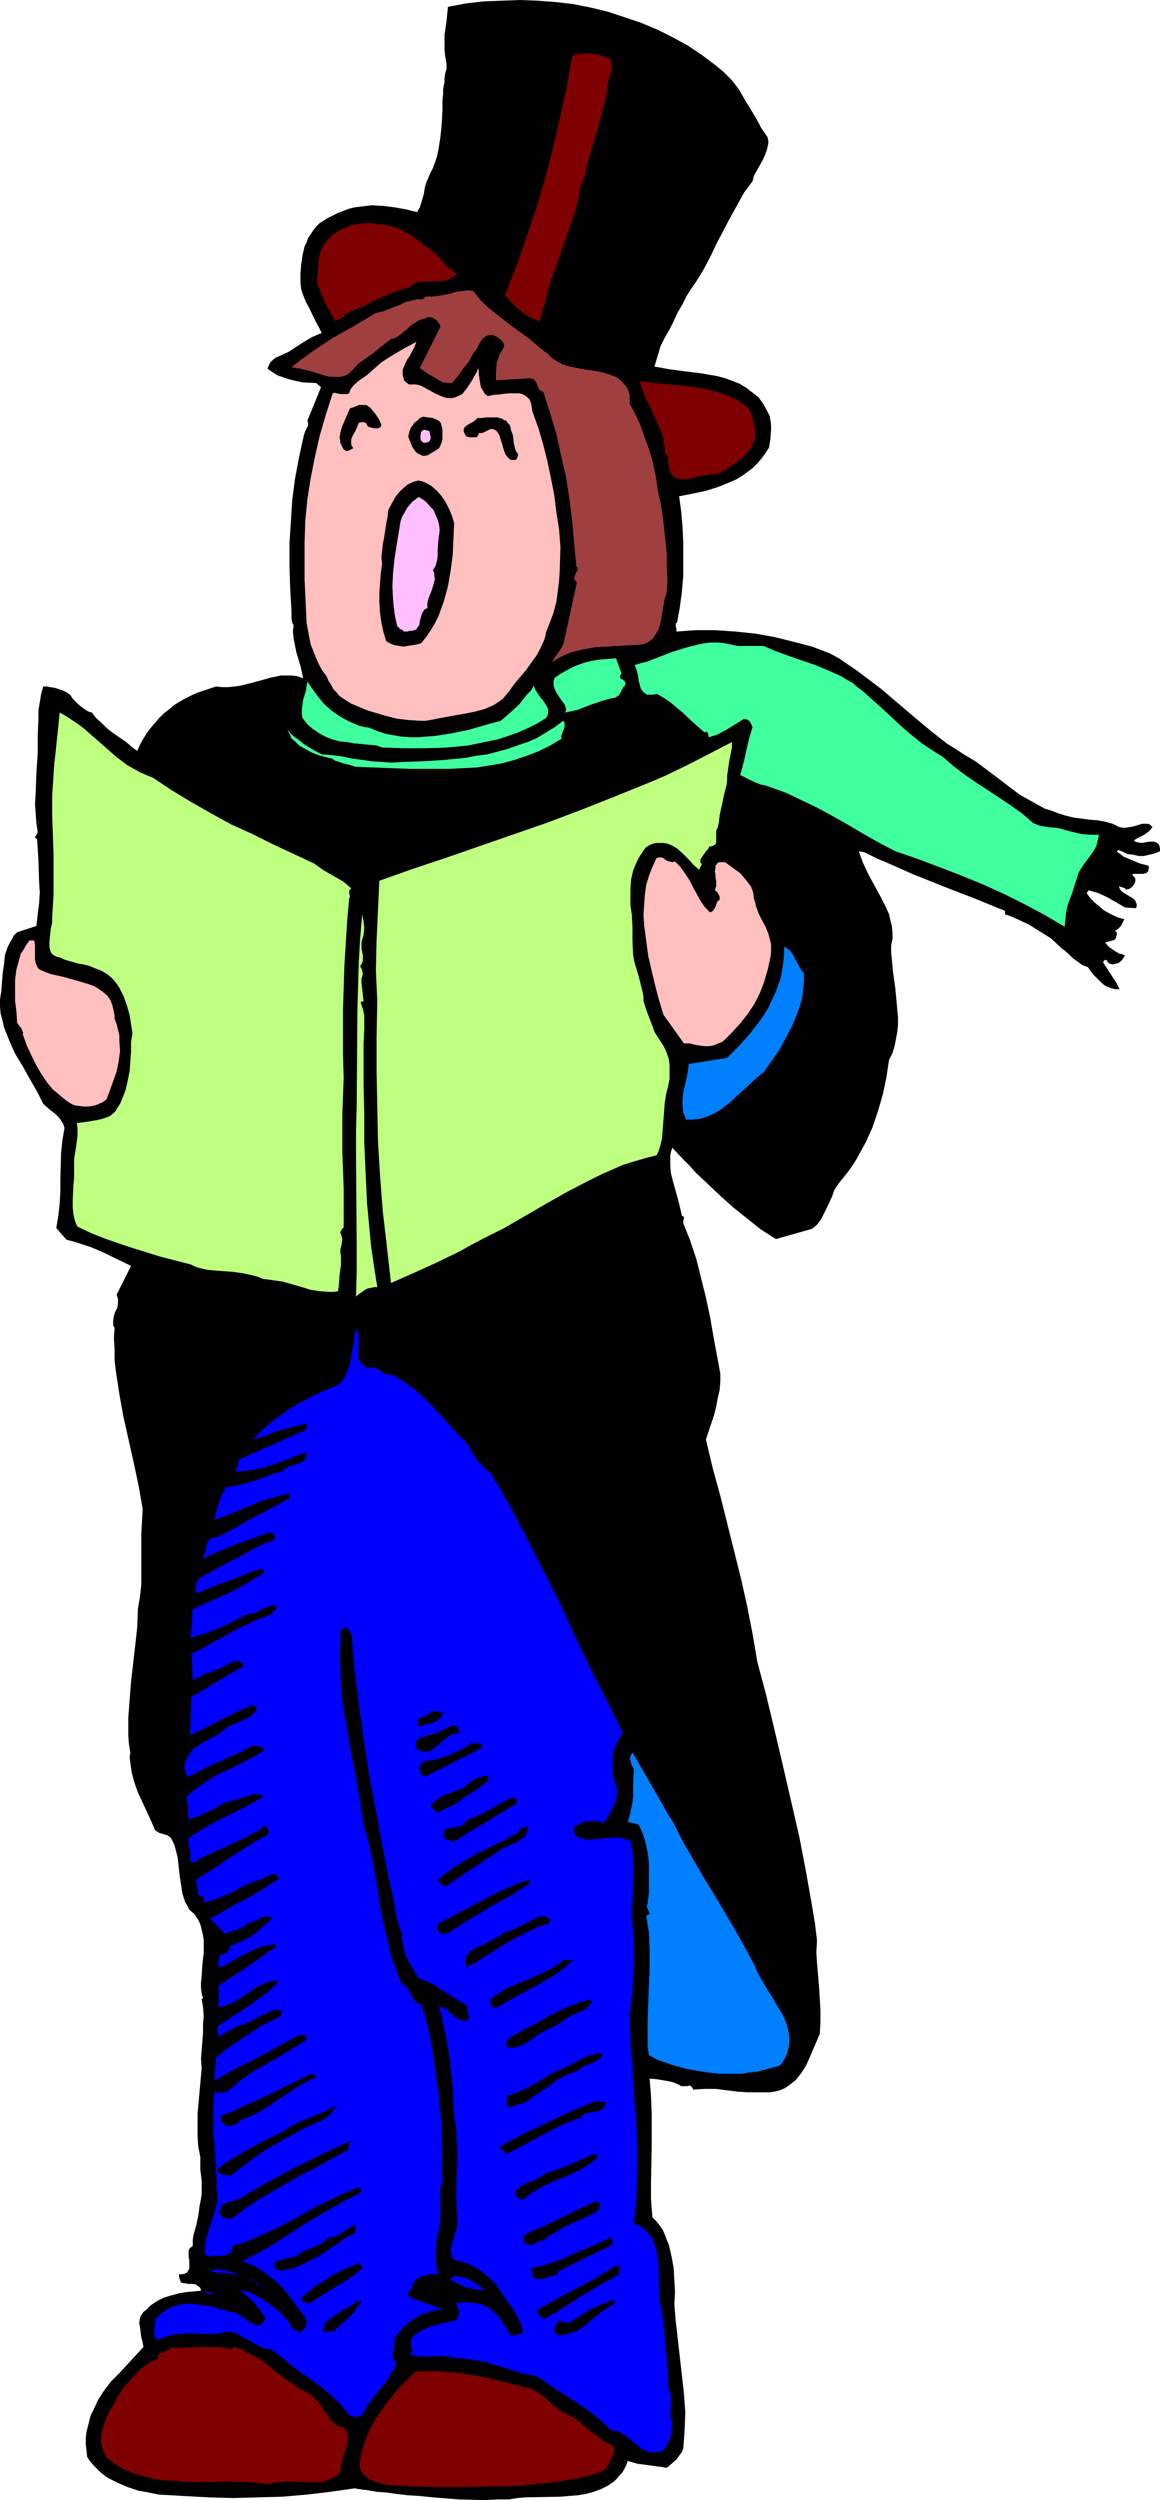 <?xml version="1.0" encoding="UTF-8" standalone="no"?>
<svg
   version="1.0"
   width="72.301mm"
   height="155.711mm"
   id="svg53"
   sodipodi:docname="Caroler 4.wmf"
   xmlns:inkscape="http://www.inkscape.org/namespaces/inkscape"
   xmlns:sodipodi="http://sodipodi.sourceforge.net/DTD/sodipodi-0.dtd"
   xmlns="http://www.w3.org/2000/svg"
   xmlns:svg="http://www.w3.org/2000/svg">
  <sodipodi:namedview
     id="namedview53"
     pagecolor="#ffffff"
     bordercolor="#000000"
     borderopacity="0.25"
     inkscape:showpageshadow="2"
     inkscape:pageopacity="0.0"
     inkscape:pagecheckerboard="0"
     inkscape:deskcolor="#d1d1d1"
     inkscape:document-units="mm" />
  <defs
     id="defs1">
    <pattern
       id="WMFhbasepattern"
       patternUnits="userSpaceOnUse"
       width="6"
       height="6"
       x="0"
       y="0" />
  </defs>
  <path
     style="fill:#000000;fill-opacity:1;fill-rule:evenodd;stroke:none"
     d="m 168.548,15.351 0.97,0.808 0.97,0.808 0.97,0.97 0.97,0.97 1.616,2.101 1.293,2.262 2.747,4.525 1.293,2.424 1.454,2.101 0.162,0.808 v 0.646 l -0.323,1.454 -0.485,1.293 -0.485,1.131 -1.454,2.585 -0.646,1.131 -0.323,1.293 -1.939,2.585 -1.616,2.909 -1.616,2.909 -3.232,6.14 -1.454,3.07 -1.616,3.07 -1.778,2.909 -1.131,1.616 -1.131,1.778 -0.97,1.939 -1.131,1.939 -0.97,2.101 -0.97,1.939 -1.131,1.939 -0.97,1.939 -1.454,4.848 3.555,0.646 3.717,0.485 3.878,0.485 3.717,0.646 1.778,0.485 1.778,0.646 1.616,0.646 1.616,0.97 1.454,1.131 1.454,1.131 1.131,1.616 0.97,1.778 0.485,0.97 0.162,0.97 0.162,1.131 v 1.131 l -0.162,2.262 -0.162,0.97 -0.162,0.97 -0.808,1.293 -0.97,1.293 -0.97,1.131 -1.131,1.131 -1.293,0.97 -1.131,0.808 -1.293,0.808 -1.454,0.646 -2.747,1.131 -3.07,0.97 -3.07,0.646 -3.232,0.646 0.485,3.555 0.323,3.717 0.162,3.717 v 3.878 3.878 l -0.323,3.717 -0.485,3.717 -0.646,3.555 h -0.162 l -0.162,0.323 v 0.485 l 0.162,0.646 v 0.646 l 4.525,-0.323 h 4.686 l 4.686,0.323 4.686,0.485 4.525,0.808 4.525,1.131 4.363,1.131 4.202,1.616 2.101,1.131 2.101,1.454 1.939,1.293 1.939,1.454 4.04,3.07 7.595,6.464 3.878,3.232 3.878,3.07 2.101,1.293 1.939,1.293 2.747,1.616 2.586,1.939 2.586,1.939 2.747,2.101 2.586,1.939 2.909,1.616 1.454,0.808 1.454,0.808 1.616,0.485 1.616,0.646 1.616,0.485 1.939,0.485 3.717,0.485 1.939,0.162 1.778,0.323 1.778,0.485 1.616,0.808 1.131,0.162 1.131,-0.162 0.97,-0.162 2.101,-0.646 h 0.808 0.485 l 0.485,0.162 0.323,0.323 0.323,0.323 -0.808,0.97 -1.131,0.808 -1.293,0.646 -1.131,0.646 0.323,0.323 0.485,0.162 0.97,0.162 1.939,-0.323 h 0.97 l 0.485,0.162 0.323,0.162 0.323,0.323 0.162,0.323 0.162,0.646 v 0.646 l -1.131,0.485 -1.293,0.323 -1.454,0.323 h -1.131 l -1.454,-0.323 -1.293,-0.162 -0.97,-0.485 -1.131,-0.485 -0.323,0.485 0.808,0.485 0.808,0.646 1.939,0.808 1.939,0.808 1.939,0.485 0.162,0.485 -0.162,0.485 v 0.323 l -0.323,0.323 -0.323,0.162 -0.646,0.162 h -0.808 -0.646 -0.646 l -0.485,0.162 0.485,0.485 0.323,0.485 v 0.646 l -0.162,0.485 -0.323,0.485 -0.485,0.485 -0.485,0.323 -0.808,0.162 -0.162,-0.323 -0.485,-0.162 -0.485,-0.162 -0.485,-0.162 0.162,0.485 0.162,0.323 0.646,0.646 0.808,0.485 0.808,0.485 0.808,0.485 0.485,0.485 0.162,0.485 0.162,0.323 v 0.485 l -0.162,0.485 -2.586,-0.162 -1.939,-1.131 -2.262,-1.293 -2.101,-0.97 -1.131,-0.323 -1.131,-0.323 -0.485,0.646 0.808,1.131 1.131,1.131 0.97,0.808 1.131,0.97 1.131,0.646 1.293,0.646 1.131,0.485 1.293,0.323 -0.162,0.323 -0.162,0.323 -0.485,0.97 -0.646,0.646 -0.485,0.323 -0.323,0.162 0.323,0.162 0.162,0.323 v 0.162 0.323 l -0.162,0.323 v 0.323 l -0.323,0.485 -2.262,0.646 0.808,0.97 1.131,0.808 1.293,0.808 0.808,0.162 0.646,0.323 -0.323,0.485 -0.323,0.485 -0.485,0.485 -0.485,0.323 -0.646,0.162 -0.646,0.162 -0.646,-0.162 -0.646,-0.485 v -0.323 h -0.162 l -0.323,-0.162 -0.162,0.162 -0.162,0.162 -0.162,0.323 2.101,3.232 0.97,1.454 0.808,1.616 h -0.646 -0.485 l -1.131,-0.323 -1.131,-0.485 -0.808,-0.646 -0.97,-0.97 -0.808,-0.808 -0.808,-0.97 -0.646,-0.97 -1.293,-0.485 -1.131,-0.808 -1.131,-0.808 -0.97,-0.97 -1.131,-0.97 -0.485,-0.323 -0.485,-0.485 -2.101,-1.939 -1.293,-0.808 -1.293,-0.808 -2.586,-1.616 -2.747,-1.293 -1.454,-0.646 -1.454,-0.485 v -0.808 l -7.11,-2.909 -7.11,-2.747 -7.272,-2.909 -6.949,-3.07 -1.616,-0.646 -1.293,-0.646 -1.616,-0.808 -0.646,-0.162 -0.808,-0.162 0.485,1.454 0.485,1.293 1.293,2.747 2.909,5.332 1.293,2.585 0.646,1.454 0.323,1.454 0.323,1.293 0.162,1.454 v 1.616 l -0.323,1.454 v 1.616 l 0.162,1.616 0.323,3.393 0.485,3.393 0.323,3.393 0.323,3.555 v 1.778 l -0.162,1.616 -0.323,1.778 -0.323,1.616 -0.485,1.616 -0.808,1.616 -0.646,4.201 -0.808,3.878 -1.131,3.878 -1.293,3.878 -1.616,3.555 -0.97,1.778 -0.97,1.778 -0.97,1.616 -1.131,1.616 -1.293,1.616 -1.293,1.616 -0.808,1.293 -0.485,1.454 -1.293,2.747 -0.646,1.293 -0.646,1.293 -0.97,1.293 -1.131,0.97 -8.565,2.424 -3.555,-2.262 -3.232,-2.585 -3.232,-2.585 -3.07,-2.747 -2.909,-2.747 -2.909,-2.747 -1.293,-1.454 -1.454,-1.454 -2.747,-2.909 -0.323,0.97 -0.162,0.97 v 2.101 l 0.162,1.939 0.485,1.939 1.131,4.04 0.485,1.939 0.485,2.101 0.323,0.162 0.162,0.162 v 0.323 l -0.162,0.485 v 0.162 0.485 l 1.616,4.04 1.454,4.363 1.131,4.525 1.131,4.525 0.485,2.262 0.485,2.262 0.808,4.686 0.808,4.363 0.808,4.363 v 1.939 l -0.162,1.939 -0.485,2.101 -0.323,1.778 -0.485,1.939 -0.646,1.939 -1.293,3.878 1.616,6.787 1.778,6.464 3.232,12.927 1.616,6.464 1.454,6.464 1.293,6.625 1.131,6.625 2.101,7.918 1.939,8.08 1.939,8.241 1.939,8.403 1.939,8.403 1.616,8.403 1.454,8.241 0.646,3.878 0.485,4.04 -0.162,2.747 0.162,2.585 0.485,5.656 0.323,5.494 v 2.747 l -0.162,2.747 -1.616,3.717 -0.808,1.939 -0.808,1.778 -1.131,1.778 -0.646,0.808 -0.646,0.808 -0.808,0.646 -0.808,0.646 -0.97,0.646 -1.131,0.485 -1.293,0.323 -1.131,0.162 h -2.586 -2.586 l -2.424,-0.162 -2.586,-0.323 -2.586,-0.323 h -2.586 l -2.747,0.162 v -0.323 l -0.162,-0.162 -0.323,-0.323 -0.323,-0.162 -0.485,0.162 h -0.97 -0.485 l -0.485,-0.323 -1.616,-0.646 -1.616,-0.323 -1.939,-0.323 -1.778,-0.162 0.323,4.04 0.162,4.201 v 8.08 l -0.162,8.08 v 4.04 l 0.323,4.201 0.808,0.808 0.808,0.97 0.808,1.131 0.485,1.131 0.485,1.293 0.485,1.131 0.646,2.747 0.485,2.747 0.162,2.909 0.162,2.747 -0.162,2.747 0.323,4.04 0.485,4.201 0.97,8.564 0.485,4.363 0.323,4.363 -0.162,4.201 -0.162,2.262 -0.162,2.101 -0.323,0.808 -0.485,0.646 -0.808,1.131 -1.131,0.97 -1.131,0.97 -0.97,-0.162 -1.131,-0.162 -2.424,-0.323 -2.424,-0.323 -1.131,-0.323 -1.131,-0.323 -0.323,0.97 -0.485,0.97 -0.485,0.808 -0.646,0.646 -0.646,0.808 -0.646,0.646 -1.454,0.97 -1.616,0.808 -1.778,0.646 -1.778,0.485 -1.939,0.323 -2.101,0.162 -1.939,0.162 -8.242,0.162 -1.939,0.162 -1.939,0.323 h -2.747 l -3.07,0.162 -5.979,-0.162 -6.141,-0.485 -3.07,-0.323 -2.747,-0.162 -2.747,-0.323 -2.424,-0.323 -2.101,-0.162 -1.939,-0.323 -0.808,-0.162 h -0.646 l -0.646,-0.162 h -0.485 l -0.485,-0.162 h -0.323 -0.162 v 0 l -5.656,0.808 -5.494,0.646 -5.656,0.485 -5.818,0.162 -5.818,0.162 -5.818,-0.162 -5.818,-0.323 -5.818,-0.323 -2.424,-0.485 -2.586,-0.485 -2.424,-0.808 -2.262,-0.97 -2.262,-1.131 -0.97,-0.646 -0.97,-0.808 -0.808,-0.808 -0.808,-0.808 -0.808,-0.97 -0.646,-0.97 -0.162,-1.616 -0.162,-1.293 v -1.454 l 0.162,-1.454 0.323,-1.293 0.323,-1.293 0.323,-1.293 0.646,-1.293 1.131,-2.424 1.454,-2.262 1.616,-2.101 1.939,-1.939 5.656,-6.14 -0.162,-1.131 -0.323,-1.131 -0.323,-2.424 -0.162,-0.97 0.162,-1.131 0.162,-0.485 0.323,-0.485 0.323,-0.485 0.646,-0.485 1.131,-1.131 1.454,-0.97 1.616,-0.808 1.616,-0.485 1.778,-0.485 1.778,-0.323 3.555,-0.323 -0.162,-0.646 -0.323,-0.323 -0.323,-0.162 -0.323,-0.323 -0.97,-0.162 h -0.97 l -0.808,-0.162 H 43.147 l -0.485,-0.162 -0.162,-0.323 -0.162,-0.485 -0.162,-0.485 v -0.646 h 0.808 l 0.646,-0.162 0.485,-0.323 0.162,-0.323 0.323,-0.485 v -0.485 -0.97 -0.646 l -0.162,-0.485 v -1.131 -0.485 l 0.162,-0.485 0.323,-0.323 0.485,-0.323 v -1.454 l 0.162,-1.131 0.646,-2.262 0.485,-2.262 0.162,-1.131 0.162,-1.293 0.323,-1.616 0.162,-1.293 v -2.909 l -0.323,-2.747 v -1.454 -1.454 l -0.485,-2.424 -0.162,-2.424 v -2.585 -2.747 l 0.485,-5.332 0.485,-5.333 -0.162,-2.262 0.162,-2.101 0.323,-4.04 v -1.939 l 0.162,-1.939 -0.162,-2.101 -0.323,-1.939 0.323,-0.162 -0.323,-1.131 -0.162,-1.293 v -1.293 l 0.162,-1.454 0.162,-2.747 0.323,-2.747 v -1.454 -1.454 l -0.162,-1.293 -0.323,-1.293 -0.323,-1.293 -0.646,-1.293 -0.808,-1.131 -1.131,-0.97 -0.485,-0.97 -0.485,-0.808 -0.646,-1.939 -0.323,-2.101 -0.323,-2.101 -0.485,-4.363 -0.485,-1.939 -0.323,-1.131 -0.485,-0.97 -0.323,-0.646 -0.485,-0.323 -0.485,-0.323 -0.646,-0.162 -1.131,-0.323 -0.485,-0.323 -0.485,-0.323 -0.97,-2.262 -0.97,-2.101 -2.101,-4.525 -0.808,-2.262 -0.646,-2.424 -0.323,-2.262 -0.162,-1.293 0.162,-1.131 -0.323,-1.939 -0.162,-2.101 v -4.201 l 0.323,-4.201 0.323,-4.201 0.485,-4.201 0.485,-4.201 0.485,-4.363 0.162,-4.363 0.485,-2.909 0.323,-2.909 v -2.909 -9.049 l 0.162,-2.909 0.162,-2.909 -0.97,-5.494 -1.131,-5.333 -2.424,-10.827 -0.97,-5.333 -0.808,-5.333 -0.323,-2.747 v -2.585 l -0.162,-2.585 0.162,-2.424 -0.323,-0.485 v -0.323 -0.97 l 0.162,-0.97 0.323,-0.97 0.485,-0.97 0.162,-0.97 v -1.131 l -0.162,-0.485 -0.162,-0.485 3.394,-6.787 -3.717,-1.778 -1.939,-0.97 -1.778,-0.808 -1.939,-0.808 -1.939,-0.646 -1.939,-0.646 -1.939,-0.485 -2.424,-2.747 0.485,-2.909 0.323,-2.909 0.162,-2.909 v -2.909 l 0.162,-5.979 0.323,-3.07 0.485,-2.909 -0.323,-0.97 -0.485,-0.808 -0.646,-0.808 -0.646,-0.646 -1.454,-1.131 -1.454,-1.293 L 8.726,256.93 6.949,253.86 5.333,250.951 3.555,248.042 2.262,245.134 1.616,243.518 0.97,241.902 0.646,240.448 0.162,238.67 0,236.893 v -1.616 l 0.323,-2.101 0.162,-2.262 0.162,-1.939 0.323,-2.101 0.162,-1.939 0.646,-1.939 0.485,-0.97 0.485,-0.808 0.485,-0.97 0.808,-0.808 4.525,-1.454 0.323,-2.747 0.323,-2.585 0.162,-2.585 -0.162,-2.585 -0.162,-5.009 -0.162,-2.585 -0.162,-2.424 -0.323,-0.162 -0.162,-0.162 v -0.162 l 0.162,-0.162 0.323,-0.485 0.162,-0.485 -0.323,-2.101 -0.162,-2.262 -0.162,-2.262 0.162,-2.424 0.162,-4.686 0.323,-4.848 v -1.939 -1.939 l 0.162,-4.201 v -1.939 l 0.323,-1.939 0.323,-1.939 0.485,-1.778 h 0.808 l 0.808,0.162 1.131,0.162 0.97,0.323 0.97,0.323 0.97,0.485 0.808,0.646 0.485,0.808 0.97,0.97 1.131,0.97 1.131,0.808 0.646,0.323 0.646,0.162 0.97,1.293 1.293,1.131 1.293,1.293 1.454,1.131 3.07,2.101 1.293,1.131 0.646,0.485 0.646,0.485 0.646,-1.454 0.808,-1.454 0.808,-1.293 0.97,-1.293 0.97,-1.131 0.97,-1.131 1.131,-1.131 1.293,-0.97 1.131,-0.97 1.293,-0.808 1.454,-0.808 1.293,-0.646 1.454,-0.646 1.454,-0.485 1.454,-0.485 1.454,-0.485 1.454,0.162 h 1.454 l 1.454,-0.162 1.293,-0.162 2.586,-0.646 2.424,-0.646 2.262,-0.646 2.424,-0.485 h 1.293 1.131 l 1.293,0.162 1.454,0.485 -0.323,-1.454 -0.323,-1.454 -0.97,-3.232 -0.323,-1.616 -0.323,-1.616 -0.162,-1.616 0.162,-1.454 -0.323,-0.646 -0.162,-0.808 v -0.808 -0.97 l -0.323,-5.494 -0.162,-5.333 v -5.171 l 0.323,-5.009 0.323,-5.171 0.646,-5.009 0.97,-5.171 1.131,-5.171 0.323,-0.97 0.485,-0.97 0.162,-0.323 v -0.485 -0.323 l -0.162,-0.323 3.232,-7.918 -1.131,-0.97 v 0 l -3.232,-0.162 -1.454,-0.323 -1.454,-0.323 -1.454,-0.485 -1.454,-0.485 -1.293,-0.808 -1.131,-0.808 0.323,-0.808 0.323,-0.646 0.646,-0.646 0.646,-0.485 1.454,-0.646 0.646,-0.323 0.808,-0.323 3.717,-2.424 1.939,-1.131 2.262,-0.97 -0.646,-1.293 -0.808,-1.454 -1.454,-3.07 -0.808,-1.454 -0.646,-1.616 -0.485,-1.454 -0.162,-1.616 v -1.939 l 0.162,-2.101 0.323,-2.262 0.485,-2.101 0.485,-0.97 0.323,-0.97 0.646,-0.97 0.646,-0.97 0.646,-0.808 0.808,-0.808 0.808,-0.485 0.97,-0.646 1.293,-0.646 1.293,-0.646 1.293,-0.485 1.293,-0.485 1.293,-0.323 1.293,-0.162 2.747,-0.323 2.747,0.162 2.586,0.323 2.747,0.485 2.586,0.646 0.646,-1.131 0.323,-0.97 0.646,-2.262 0.162,-1.131 0.323,-1.293 0.485,-1.131 0.485,-1.131 0.646,-1.293 0.485,-1.293 0.485,-1.454 0.323,-1.454 0.485,-3.07 0.323,-3.232 0.162,-3.07 v -1.293 -1.293 l 0.162,-1.293 v -1.131 l 0.162,-0.97 0.162,-0.646 v -0.485 -0.485 l 0.162,-1.131 0.323,-1.131 v -0.646 -0.485 l -0.323,-1.778 -0.162,-1.616 V 9.857 8.241 l 0.485,-3.393 0.323,-3.232 4.202,-0.808 4.202,-0.485 4.363,-0.162 L 122.492,0 l 4.202,0.162 4.202,0.323 4.202,0.485 4.04,0.808 4.04,0.97 3.878,1.293 3.878,1.293 3.878,1.616 3.555,1.778 3.555,1.939 3.394,2.262 z"
     id="path1" />
  <path
     style="fill:#7f0000;fill-opacity:1;fill-rule:evenodd;stroke:none"
     d="m 143.662,13.735 0.323,0.808 0.162,0.808 v 0.808 l -0.162,0.808 -0.485,1.454 -0.162,0.808 -0.162,0.646 -0.323,2.585 -0.646,2.585 -1.293,4.848 -2.909,9.857 v 0.808 l -0.162,0.808 -0.646,1.454 -0.646,1.616 -0.162,0.808 v 0.97 l -0.808,3.232 -1.131,3.393 -2.262,6.464 -2.262,6.302 -0.97,3.232 -0.646,3.07 -0.323,0.485 -0.162,0.485 -0.162,0.97 -0.162,0.808 -0.162,0.485 -0.323,0.485 -1.131,-0.485 -1.131,-0.485 -1.131,-0.646 -0.97,-0.808 -0.97,-0.808 -0.97,-0.97 -1.778,-1.939 2.747,-6.948 2.424,-6.948 2.262,-6.787 2.101,-6.948 1.778,-6.948 1.616,-6.948 1.616,-7.272 1.293,-7.433 1.131,-0.485 1.131,-0.162 h 1.131 1.131 l 1.131,0.162 1.131,0.323 1.131,0.323 z"
     id="path2" />
  <path
     style="fill:#7f0000;fill-opacity:1;fill-rule:evenodd;stroke:none"
     d="m 105.039,62.536 2.586,1.939 -0.646,0.485 -0.485,0.485 -0.646,0.323 -0.646,0.162 -1.454,0.323 h -3.07 l -1.616,0.162 h -0.646 l -0.646,0.323 -0.646,0.323 -0.485,0.485 -2.101,0.646 -1.939,0.646 -3.717,1.616 -3.555,1.778 -1.939,0.808 -1.939,0.808 -0.162,0.323 -0.323,0.323 -0.646,0.485 -0.323,0.162 -0.808,0.323 -0.162,0.162 L 78.376,74.494 77.729,73.362 77.083,72.231 76.598,71.262 75.628,68.999 75.144,67.868 74.659,66.576 74.82,64.152 74.982,62.051 l 0.162,-1.131 0.162,-0.97 0.323,-0.97 0.485,-1.131 0.646,-0.808 0.646,-0.808 0.808,-0.808 0.808,-0.646 0.808,-0.485 0.97,-0.485 0.97,-0.323 0.97,-0.485 1.939,-0.323 2.101,-0.162 2.101,0.162 2.101,0.323 1.616,0.323 1.293,0.485 1.293,0.646 1.293,0.646 2.424,1.778 1.131,0.97 1.293,0.808 0.97,0.808 1.131,0.97 z"
     id="path3" />
  <path
     style="fill:#9f3f3f;fill-opacity:1;fill-rule:evenodd;stroke:none"
     d="m 129.118,83.381 0.97,0.97 1.293,0.808 1.293,0.646 1.616,0.485 1.616,0.323 1.616,0.323 3.232,0.485 1.454,0.323 1.454,0.485 1.454,0.485 1.131,0.808 0.808,0.97 0.485,0.485 0.323,0.646 0.323,0.808 0.162,0.646 v 0.97 0.97 l 1.293,2.424 1.131,2.424 0.97,2.747 0.97,2.585 0.808,2.585 0.646,2.747 0.485,2.585 0.323,2.424 0.646,2.909 0.485,2.909 0.323,2.909 0.323,2.909 0.323,3.07 v 3.07 l 0.162,3.07 -0.162,2.909 -0.162,0.808 -0.323,0.808 -0.323,1.778 -0.646,3.878 -0.485,1.616 -0.485,0.808 -0.485,0.808 -0.485,0.646 -0.646,0.485 -0.808,0.485 -0.97,0.323 -2.909,0.162 -2.747,0.162 -2.747,0.162 -2.747,0.162 -2.747,0.485 -2.586,0.646 -1.293,0.485 -1.131,0.485 -1.131,0.646 -1.131,0.808 0.646,-1.293 0.97,-1.293 0.808,-1.293 0.323,-0.808 0.162,-0.808 2.909,-13.412 -0.323,-0.162 -0.162,-0.323 -0.162,-0.485 0.162,-0.485 0.162,-0.485 0.485,-0.97 v -0.485 l -0.323,-0.485 -0.485,-5.332 -0.485,-5.333 -0.646,-5.171 -0.808,-5.171 -1.131,-4.848 -1.131,-5.171 -1.454,-4.848 -1.616,-5.009 -0.646,-0.323 -0.323,-0.323 -0.485,-0.97 -0.162,-0.485 -0.323,-0.485 -0.485,-0.485 -0.646,-0.162 -8.08,0.485 v -1.939 l 0.162,-2.101 0.323,-0.97 0.323,-0.97 0.485,-0.808 0.485,-0.808 0.162,-0.646 -0.162,-0.485 -0.323,-0.485 -0.323,-0.323 -0.808,-0.646 -0.485,-0.162 -0.485,-0.323 h -0.485 -0.485 l -0.808,0.323 -0.646,0.485 -0.485,0.646 -0.808,1.454 -0.323,0.646 -0.485,0.485 -0.646,1.131 -0.485,0.97 -1.293,1.616 -1.293,1.778 -0.646,0.808 -0.808,0.97 h -1.131 l -0.97,-0.162 -0.97,-0.485 -0.808,-0.485 -1.939,-1.131 -1.778,-1.293 4.848,-9.695 -0.162,-0.485 -0.323,-0.485 -0.323,-0.485 -0.485,-0.323 -0.485,-0.323 -0.646,-0.162 h -0.646 l -0.485,0.323 -0.646,0.162 -0.646,0.162 -1.131,0.646 -0.97,0.646 -0.808,0.808 -1.778,1.454 -0.97,0.646 -1.131,0.323 -1.939,1.454 -1.939,1.616 -4.04,2.909 -0.808,0.97 -0.808,0.808 -0.808,0.646 -0.808,0.323 -0.97,0.162 h -0.97 -0.97 l -1.131,-0.162 -2.101,-0.646 -2.101,-0.646 -2.101,-0.485 -0.97,-0.162 -0.97,-0.162 2.262,-1.778 2.424,-1.778 2.424,-1.616 2.424,-1.616 5.171,-2.909 5.171,-3.07 1.454,-0.323 1.293,-0.485 2.909,-1.131 1.293,-0.646 1.293,-0.323 1.454,-0.323 h 1.293 l 0.808,-0.646 h 1.454 l 1.454,-0.162 2.747,-0.485 1.454,-0.485 1.454,-0.162 1.293,-0.162 1.293,0.162 1.778,2.262 2.101,1.939 2.262,1.778 2.262,1.778 2.424,1.778 2.262,1.616 2.262,1.939 z"
     id="path4" />
  <path
     style="fill:#ffbfbf;fill-opacity:1;fill-rule:evenodd;stroke:none"
     d="m 98.091,80.472 -0.485,1.293 -0.808,1.454 -0.323,0.646 -0.485,0.646 -0.646,1.293 -0.485,1.293 v 0.646 0.485 l 0.162,0.646 0.162,0.646 0.485,0.485 0.646,0.485 h 0.808 0.808 l 0.808,0.162 0.808,0.323 1.454,0.808 1.454,0.808 1.454,0.646 0.808,0.323 0.808,0.162 h 0.808 l 0.808,-0.162 0.808,-0.323 0.97,-0.485 1.131,-1.454 0.97,-1.454 0.808,-1.454 0.485,-0.808 0.323,-0.97 0.162,0.808 v 0.808 l 0.162,0.97 0.162,0.97 0.162,0.97 0.485,0.808 0.485,0.808 0.646,0.485 1.616,-0.323 h 0.808 l 0.97,-0.162 1.616,-0.162 h 1.616 0.808 l 0.646,0.162 0.646,0.323 0.646,0.485 0.485,0.485 0.323,0.808 0.162,0.808 0.162,1.131 1.454,4.04 1.131,3.878 0.97,3.878 0.808,3.878 0.808,4.04 0.485,4.04 0.646,4.04 0.323,4.201 -0.162,5.333 -0.162,2.585 -0.323,2.585 -0.323,2.424 -0.646,2.424 -0.808,2.262 -0.97,2.424 -0.162,0.97 -0.323,0.97 -0.808,1.778 -0.97,1.778 -1.293,1.778 -1.131,1.616 -2.747,3.232 -1.131,1.616 -0.808,0.97 -0.808,0.97 -1.131,0.808 -0.97,0.646 -1.131,0.485 -1.131,0.485 -2.424,0.646 -2.586,0.485 -2.747,0.485 -2.586,0.485 -2.424,0.485 -1.131,0.162 h -1.131 l -2.747,-0.162 -2.747,-0.323 -1.293,-0.323 -1.293,-0.323 -4.363,-1.293 -1.939,-0.808 -1.939,-0.808 -1.778,-1.131 -0.97,-0.646 -0.646,-0.808 -0.808,-0.808 -0.485,-0.97 -0.646,-0.97 -0.485,-1.131 -0.97,-1.293 -0.808,-1.454 -0.646,-1.454 -0.646,-1.616 -0.646,-1.616 -0.323,-1.616 -0.646,-3.393 -0.162,-3.393 -0.162,-3.555 -0.162,-3.393 v -3.232 -5.332 l 0.162,-5.171 0.485,-5.009 0.808,-5.171 0.97,-4.848 1.131,-5.009 1.454,-5.009 1.616,-5.009 0.485,-0.162 0.485,0.162 0.97,0.162 h 0.808 0.646 l 0.485,-0.162 0.323,-0.97 0.646,-0.808 0.646,-0.646 0.808,-0.646 1.616,-1.131 0.808,-0.646 0.485,-0.485 1.131,-0.97 1.293,-1.131 2.586,-1.616 2.747,-1.616 z"
     id="path5" />
  <path
     style="fill:#000000;fill-opacity:1;fill-rule:evenodd;stroke:none"
     d="m 89.849,100.025 -0.162,0.485 -0.323,0.162 -0.485,0.162 h -0.485 l -0.97,-0.162 -0.485,-0.162 -0.323,-0.162 -0.162,-0.323 -0.162,-0.323 -0.162,-0.162 -0.323,-0.162 h -0.646 l -0.646,0.162 -0.646,1.616 -0.808,1.454 -0.323,0.808 v 0.646 0.646 l 0.485,0.808 -0.646,0.323 -0.646,0.323 h -0.323 l -0.323,-0.162 -0.323,-0.162 -0.162,-0.323 -0.323,-0.646 -0.323,-0.646 v -0.485 l -0.162,-0.646 0.162,-1.131 0.323,-1.293 0.485,-1.131 0.485,-1.131 0.485,-1.131 0.485,-1.131 0.97,-0.323 1.131,-0.485 h 0.485 0.646 0.646 l 0.485,0.323 0.485,0.323 0.485,0.646 0.808,0.97 0.808,1.293 z"
     id="path6" />
  <path
     style="fill:#7f0000;fill-opacity:1;fill-rule:evenodd;stroke:none"
     d="m 176.466,96.147 0.646,1.778 0.485,1.778 0.323,1.778 v 1.131 l -0.162,0.97 -0.646,1.454 -0.808,1.131 -0.97,1.131 -1.131,0.97 -1.293,0.97 -1.131,0.808 -2.909,1.616 -0.646,-0.162 -0.808,0.162 -1.778,0.323 -1.778,0.323 -1.616,0.485 h -0.97 -0.808 -0.646 l -0.646,-0.323 -0.646,-0.323 -0.485,-0.646 -0.323,-0.808 -0.162,-0.97 -0.162,-0.808 v -0.808 -0.485 l -0.162,-0.323 -0.323,-0.323 -0.323,-0.162 v -1.131 l -0.162,-1.293 -0.162,-1.131 -0.323,-1.131 -0.97,-2.262 -0.97,-2.101 -0.97,-2.101 -0.97,-2.101 -0.808,-1.939 -0.323,-0.97 -0.162,-0.97 3.394,0.485 3.555,0.323 3.394,0.323 3.394,0.485 3.232,0.646 1.616,0.485 1.616,0.485 1.454,0.646 1.293,0.646 1.454,0.97 z"
     id="path7" />
  <path
     style="fill:#000000;fill-opacity:1;fill-rule:evenodd;stroke:none"
     d="m 103.908,99.702 0.323,1.454 v 1.454 0.808 l -0.162,0.646 -0.323,0.808 -0.323,0.646 -0.97,0.646 -1.131,0.646 -0.485,0.323 -0.646,0.162 h -0.646 l -0.646,-0.323 -0.646,-0.323 -0.485,-0.485 -0.323,-0.485 -0.323,-0.485 -0.97,-2.424 0.162,-0.646 0.162,-0.646 0.323,-0.808 0.485,-0.646 0.323,-0.485 0.646,-0.485 0.646,-0.646 0.808,-0.323 0.97,0.162 1.293,0.162 1.131,0.485 0.485,0.323 z"
     id="path8" />
  <path
     style="fill:#000000;fill-opacity:1;fill-rule:evenodd;stroke:none"
     d="m 120.391,101.318 0.323,0.808 0.162,0.646 0.162,1.616 0.323,1.293 0.162,0.485 0.485,0.646 v 0.162 0.323 l -0.162,0.485 -0.323,0.485 h -0.646 -0.485 l -0.323,-0.162 -0.323,-0.323 -0.323,-0.323 -0.485,-0.808 -0.323,-0.97 -0.323,-1.131 -0.323,-0.97 -0.323,-1.131 -0.646,-0.97 -0.485,-0.323 -0.485,-0.162 h -0.485 l -0.646,0.323 -0.97,0.485 -0.646,0.162 h -0.485 l -0.162,0.485 -0.162,0.323 -0.323,0.162 h -0.485 -0.97 l -0.808,-0.162 -0.323,-0.485 -0.162,-0.323 -0.162,-0.323 v -0.323 -0.323 l 0.162,-0.323 0.485,-0.485 0.808,-0.485 0.646,-0.323 0.646,-0.485 0.485,-0.485 h 0.97 l 1.131,-0.162 h 1.293 1.293 l 1.131,0.323 0.485,0.323 0.485,0.162 0.323,0.485 0.485,0.485 0.162,0.485 z"
     id="path9" />
  <path
     style="fill:#ffbfff;fill-opacity:1;fill-rule:evenodd;stroke:none"
     d="m 101.161,101.479 0.162,0.808 0.162,0.808 -0.162,0.485 -0.162,0.323 -0.323,0.162 -0.485,0.162 h -0.485 l -0.323,-0.162 -0.323,-0.323 -0.162,-0.323 v -0.97 l 0.162,-0.808 0.323,-0.323 0.485,-0.162 0.485,0.162 z"
     id="path10" />
  <path
     style="fill:#000000;fill-opacity:1;fill-rule:evenodd;stroke:none"
     d="m 106.979,123.132 -0.162,3.717 -0.162,3.717 -0.485,3.717 -0.646,3.717 -0.97,3.555 -0.646,1.778 -0.646,1.778 -0.808,1.616 -0.97,1.616 -0.97,1.454 -1.293,1.616 -1.131,0.323 -1.131,0.162 -0.97,0.162 -0.97,0.162 -0.97,-0.162 -0.97,-0.162 -0.97,-0.323 -1.131,-0.646 -0.646,-2.101 -0.485,-2.262 -0.323,-2.262 -0.162,-2.424 v -2.262 l 0.162,-2.262 0.162,-2.262 0.323,-2.424 -0.162,-1.454 0.162,-1.454 0.162,-1.616 0.323,-1.616 0.485,-3.232 0.323,-1.616 0.162,-1.616 1.131,-2.101 0.646,-1.131 0.808,-0.97 0.97,-0.97 0.97,-0.808 1.293,-0.646 0.646,-0.162 0.646,-0.162 0.808,0.162 0.808,0.323 0.646,0.323 0.808,0.485 1.293,1.131 1.131,1.293 0.97,1.454 0.808,1.616 0.646,1.616 z"
     id="path11" />
  <path
     style="fill:#ffbfff;fill-opacity:1;fill-rule:evenodd;stroke:none"
     d="m 103.585,124.748 -0.162,1.293 -0.162,1.131 -0.162,2.424 v 1.293 l -0.162,1.131 -0.323,1.131 -0.646,1.131 0.323,0.485 v 0.646 l 0.162,0.97 -0.323,1.131 -0.323,1.131 -0.808,2.101 -0.323,1.131 v 1.293 l -0.485,0.162 -0.323,0.323 -0.485,0.808 -0.485,1.778 -0.162,0.97 -0.485,0.646 -0.162,0.323 -0.485,0.162 -0.485,0.162 h -0.646 l -0.485,0.162 h -0.485 -0.323 l -0.323,-0.323 -0.646,-0.323 -0.646,-0.646 -0.323,-1.454 -0.323,-1.616 -0.323,-3.07 -0.162,-3.232 0.162,-3.232 0.323,-3.07 0.485,-3.232 0.485,-2.909 0.485,-2.909 0.323,-0.97 0.485,-0.808 0.808,-1.454 1.131,-1.293 0.646,-0.485 0.808,-0.646 1.131,0.646 0.808,0.646 0.808,0.97 0.808,0.808 0.485,1.131 0.485,1.131 0.323,1.131 z"
     id="path12" />
  <path
     style="fill:#3fff9f;fill-opacity:1;fill-rule:evenodd;stroke:none"
     d="m 179.86,152.057 3.07,1.293 3.07,1.131 6.141,2.101 3.07,1.293 2.909,1.293 1.293,0.808 1.454,0.808 1.131,0.97 1.293,0.97 4.686,4.201 4.525,4.201 2.262,1.939 2.424,1.939 2.424,1.616 2.586,1.616 2.586,2.262 2.586,1.939 2.586,1.778 2.747,1.778 5.333,3.555 2.747,1.939 2.586,2.262 0.808,0.323 0.808,0.323 1.939,0.323 1.939,0.162 0.97,0.162 0.97,0.323 1.939,0.485 1.939,0.485 2.101,0.162 h 2.101 l -0.323,1.454 -0.323,1.293 -0.646,1.131 -0.808,1.131 -1.454,1.939 -0.646,0.97 -0.646,1.131 -0.485,1.616 -0.485,1.454 -0.485,1.616 -0.646,1.616 -0.485,1.454 -0.323,1.616 -0.162,1.616 -0.162,1.616 -4.686,-2.747 -4.848,-2.585 -4.848,-2.424 -5.01,-2.262 -5.171,-2.101 -5.01,-1.939 -5.171,-1.939 -5.171,-1.778 -3.717,-1.939 -3.717,-2.101 -3.555,-2.101 -3.717,-2.101 -3.555,-1.939 -3.717,-1.778 -3.717,-1.778 -4.04,-1.454 -0.97,-0.323 -0.97,-0.162 -1.616,-0.646 -1.616,-0.808 -1.616,-0.808 0.808,-2.909 0.646,-2.909 0.646,-2.747 0.808,-2.747 -0.323,-0.646 -0.323,-0.646 -0.646,-0.485 h -0.323 l -0.323,-0.162 -2.101,1.293 -2.101,1.293 -2.101,1.131 -0.97,0.323 -1.131,0.323 -0.162,-0.97 -0.162,-0.162 -0.162,-0.162 h -0.162 l -0.323,0.162 -2.586,-2.262 -2.586,-2.424 -2.909,-2.424 -1.454,-0.97 -1.616,-0.97 -0.97,0.162 h -0.808 -0.646 l -0.485,-0.323 -0.323,-0.323 -0.323,-0.323 -0.323,-0.485 -0.162,-0.646 -0.323,-1.131 -0.162,-1.293 -0.323,-1.293 -0.485,-1.131 1.454,-0.485 1.454,-0.323 2.909,-1.131 2.909,-1.131 3.07,-0.97 3.07,-0.808 1.616,-0.323 1.454,-0.162 h 1.616 l 1.616,0.162 1.616,0.323 1.454,0.323 z"
     id="path13" />
  <path
     style="fill:#3fff9f;fill-opacity:1;fill-rule:evenodd;stroke:none"
     d="m 86.94,171.287 1.939,0.808 1.939,0.646 1.778,0.323 1.939,0.323 2.101,0.162 h 1.939 l 1.939,-0.162 2.101,-0.162 4.04,-0.646 3.878,-0.808 3.878,-1.131 3.555,-0.97 2.262,-1.939 2.101,-1.939 1.778,-2.262 0.97,-0.97 0.646,-1.131 0.162,0.323 0.162,0.485 0.485,0.808 0.646,0.97 0.808,0.97 0.646,0.97 0.485,0.97 v 0.485 0.485 l -0.162,0.646 -0.323,0.485 -2.101,1.293 -2.262,1.131 -2.262,0.97 -2.262,0.808 -2.424,0.808 -2.424,0.485 -2.262,0.485 -2.424,0.485 -5.01,0.485 -5.01,0.162 h -5.01 l -5.01,-0.162 -0.646,-0.162 -0.808,-0.323 -1.616,-0.162 -1.778,-0.162 -1.778,-0.162 -1.778,-0.323 -1.778,-0.162 -1.778,-0.485 -1.616,-0.646 -1.454,-0.808 -1.454,-0.97 -1.293,-1.131 -1.131,-1.454 -0.162,-0.97 v -1.131 l 0.323,-2.262 0.646,-2.101 0.162,-1.131 0.162,-0.97 1.131,1.616 1.293,1.778 1.454,1.778 1.778,1.616 2.101,1.454 2.101,1.131 1.131,0.485 1.131,0.485 1.293,0.323 z"
     id="path14" />
  <path
     style="fill:#3fff9f;fill-opacity:1;fill-rule:evenodd;stroke:none"
     d="m 146.409,158.521 -0.162,0.323 -0.162,0.162 v 0.485 l 0.162,0.323 0.485,0.162 0.485,0.485 0.162,0.485 -0.162,0.485 -0.323,0.162 -0.162,0.323 -0.485,0.97 -0.485,0.808 -0.323,0.162 -0.323,0.323 -1.616,0.323 -1.616,0.485 -2.909,0.97 -2.909,1.131 -1.454,0.323 -1.454,0.323 0.162,-0.485 v -0.485 l -0.162,-0.485 -0.162,-0.485 -0.646,-0.808 -0.646,-0.97 -0.646,-0.97 -0.485,-1.131 -0.162,-0.485 v -0.646 -0.646 l 0.323,-0.646 1.454,-0.97 1.778,-0.97 1.616,-0.808 1.778,-0.646 1.778,-0.485 1.939,-0.323 1.939,-0.162 2.101,-0.162 z"
     id="path15" />
  <path
     style="fill:#bfff7f;fill-opacity:1;fill-rule:evenodd;stroke:none"
     d="m 36.037,183.083 4.363,2.909 4.525,2.747 4.848,2.747 4.686,2.585 5.01,2.262 4.848,2.424 9.696,4.525 1.131,0.808 1.131,0.808 4.525,2.585 0.97,0.808 0.97,0.808 -0.323,0.323 -0.162,0.323 v 0.485 l 0.162,0.646 v 0.323 l -0.162,0.323 -0.485,5.333 -0.323,5.333 -0.323,5.171 -0.162,5.171 -0.162,5.171 v 10.503 l 0.162,5.494 -0.162,4.363 -0.162,4.363 v 8.564 l 0.162,4.363 0.162,4.363 v 4.525 4.686 l -0.323,0.323 -0.323,0.485 -0.162,0.323 v 0.162 l 0.162,0.323 0.162,0.485 0.162,0.646 -0.162,1.293 -0.323,1.293 v 0.646 l 0.162,0.646 v 1.131 1.131 l -0.323,2.262 -0.162,2.424 -0.162,0.97 v 0.97 -0.485 l -1.131,0.162 h -0.97 l -2.262,-0.162 -2.101,-0.323 -2.101,-0.646 -2.262,-0.646 -2.262,-0.646 -2.262,-0.323 -2.424,-0.323 -1.131,-0.485 -1.131,-0.323 -2.262,-0.485 -2.262,-0.323 -1.939,-0.162 -2.262,-0.162 -1.939,-0.162 -2.101,-0.485 -0.97,-0.323 -0.97,-0.485 -6.949,-1.778 -6.787,-2.101 -3.394,-1.131 -3.232,-1.131 -3.232,-1.293 -3.07,-1.454 -0.323,-0.646 -0.323,-0.808 -0.323,-1.454 -0.162,-1.616 v -1.778 l 0.162,-3.555 0.162,-1.616 v -1.778 -1.293 -1.454 l 0.485,-2.909 0.162,-1.293 0.162,-1.454 v -1.454 l -0.162,-1.293 2.586,-0.323 2.747,-0.485 1.131,-0.323 1.293,-0.485 0.97,-0.808 0.485,-0.485 0.323,-0.646 0.646,-0.97 0.485,-1.131 0.808,-2.101 0.485,-2.101 0.485,-2.424 0.162,-2.262 0.162,-2.262 v -2.262 l 0.323,-2.101 -0.323,-2.101 -0.323,-2.101 -0.646,-2.262 -0.808,-2.262 -0.97,-1.939 -0.646,-0.97 -0.646,-0.808 -0.808,-0.808 -0.808,-0.646 -0.808,-0.485 -0.97,-0.485 -1.293,-0.485 -1.131,-0.485 -1.293,-0.323 -1.131,-0.162 -2.262,-0.646 -1.131,-0.323 -0.97,-0.485 -0.808,-0.162 -0.646,-0.323 -0.485,-0.323 -0.323,-0.485 -0.162,-0.485 -0.162,-0.646 v -1.454 l 0.162,-1.454 0.162,-1.454 0.323,-1.454 v -1.293 l 0.162,-2.585 0.162,-2.747 v -2.424 -2.424 -4.686 l -0.162,-4.525 -0.162,-4.525 v -4.686 l 0.162,-2.424 0.162,-2.424 0.162,-2.585 0.323,-2.747 0.97,-9.372 1.454,0.808 1.454,0.97 1.454,0.97 1.293,0.97 2.586,2.262 2.586,2.262 2.586,2.262 2.586,1.939 1.454,0.808 1.454,0.808 1.454,0.646 z"
     id="path16" />
  <path
     style="fill:#3fff9f;fill-opacity:1;fill-rule:evenodd;stroke:none"
     d="m 75.79,177.589 2.424,0.162 2.424,0.323 2.262,0.485 2.424,0.323 2.262,0.323 2.262,0.162 2.424,0.162 2.424,-0.162 5.01,-0.162 5.01,-0.323 5.01,-0.485 2.424,-0.485 2.586,-0.323 2.424,-0.646 2.424,-0.646 2.262,-0.808 2.424,-0.808 2.262,-0.97 2.101,-1.293 2.101,-1.293 1.939,-1.454 0.323,0.485 v 0.485 0.485 l -0.162,0.485 -0.485,1.293 -0.162,0.485 0.162,0.485 -2.747,1.616 -2.586,1.293 -2.909,1.131 -2.909,0.97 -2.909,0.808 -2.909,0.485 -3.07,0.485 -3.232,0.162 -3.07,0.162 h -3.07 -6.464 l -12.766,-0.485 -1.454,-0.485 -1.454,-0.323 -1.293,-0.485 -0.646,-0.162 -0.646,-0.485 -1.454,-0.323 -1.778,-0.485 -1.616,-0.646 -1.454,-0.808 -1.454,-0.808 -1.131,-1.131 -0.646,-0.485 -0.323,-0.808 -0.323,-0.646 -0.323,-0.808 0.808,1.131 0.97,0.808 1.131,0.808 0.97,0.808 2.101,1.293 z"
     id="path17" />
  <path
     style="fill:#bfff7f;fill-opacity:1;fill-rule:evenodd;stroke:none"
     d="m 172.426,174.68 v 1.131 l -0.162,0.97 -0.485,2.424 -0.323,2.262 -0.162,1.131 v 1.131 l -0.162,1.131 -0.323,1.293 -0.323,1.293 -0.323,1.616 -0.646,2.909 -0.162,1.616 -0.323,1.293 -0.162,0.323 -0.162,0.323 v 0.646 0.646 0.323 0.485 0.646 l -0.162,0.485 -0.323,0.162 -0.162,0.162 -0.485,0.162 h -0.485 l -0.162,0.485 -0.485,0.485 -0.808,1.131 -0.323,0.485 -0.323,0.485 v 0.646 l 0.323,0.485 -0.646,1.293 -1.293,-1.131 -1.131,-1.293 -1.293,-1.293 -1.454,-1.293 -0.808,-0.485 -0.646,-0.323 -0.808,-0.323 -0.97,-0.162 h -0.808 -0.97 l -1.131,0.323 -1.131,0.646 -0.646,0.808 -1.131,1.778 -0.485,0.97 -0.808,1.939 -0.485,2.101 -0.162,2.101 v 1.939 2.101 l 0.323,2.101 0.162,3.07 v 3.232 l 0.162,3.393 0.323,1.616 0.485,1.616 0.485,1.616 0.485,1.939 0.485,1.939 0.162,0.97 v 0.97 l 0.646,2.101 0.808,2.101 0.808,2.101 0.323,0.97 0.485,0.808 0.97,1.454 0.808,1.293 0.646,1.454 0.485,1.454 0.162,1.454 v 1.616 1.616 l -0.323,1.616 -0.485,1.939 -0.323,2.101 -0.162,2.101 -0.162,2.101 -0.162,2.101 -0.162,2.101 -0.485,1.939 -0.323,0.97 -0.485,0.97 -2.586,0.646 -2.747,0.808 -2.586,0.808 -2.586,1.131 -2.586,1.131 -2.586,1.293 -5.01,2.585 -5.171,2.909 -5.01,2.909 -5.01,2.909 -5.171,2.585 -2.747,1.454 -2.586,1.454 -5.333,2.585 -5.333,2.424 -5.494,2.424 -0.97,-8.564 -0.97,-8.403 -0.646,-8.403 -0.485,-8.08 -0.162,-8.241 -0.162,-8.08 v -8.241 l 0.162,-8.403 -0.162,-3.555 -0.162,-3.555 0.162,-7.11 0.323,-7.11 0.162,-3.393 0.162,-3.555 7.757,-2.747 7.757,-2.585 15.837,-5.494 7.918,-2.747 7.757,-2.909 7.757,-3.07 7.595,-3.07 2.747,-1.131 2.586,-1.131 5.01,-2.424 5.01,-2.585 z"
     id="path18" />
  <path
     style="fill:#ffbfbf;fill-opacity:1;fill-rule:evenodd;stroke:none"
     d="m 159.014,202.797 1.293,1.293 1.131,1.616 0.97,1.454 0.808,1.616 1.778,3.232 0.97,1.454 1.293,1.293 0.485,-0.162 0.323,-0.323 0.485,-0.808 0.162,-0.485 0.162,-0.485 0.323,-0.485 0.323,-0.162 V 211.038 l -0.323,-0.646 -0.323,-0.485 -0.485,-0.323 0.162,-0.485 0.162,-0.485 V 207.483 l -0.162,-1.131 v -0.646 l -0.162,-0.485 0.162,-0.97 v -0.485 l 0.323,-0.323 0.162,-0.323 0.485,-0.162 h 0.646 0.646 l 2.424,1.778 1.131,0.808 0.97,1.131 0.808,0.97 0.808,1.131 0.485,1.293 0.162,1.454 0.323,0.97 0.162,0.808 0.646,1.778 0.808,1.616 0.808,1.454 0.646,1.616 0.485,1.778 0.162,0.808 v 0.97 0.97 l -0.162,1.131 -0.646,2.909 -0.808,2.747 -0.97,2.585 -1.293,2.585 -1.616,2.424 -1.778,2.262 -1.939,2.101 -2.101,2.101 -0.646,0.323 -0.485,0.162 -1.131,0.485 -1.131,0.162 h -1.131 l -2.101,-0.323 -1.293,-0.323 h -1.293 l -4.848,-6.787 -1.293,-4.363 -1.131,-4.525 -1.131,-4.848 -0.323,-2.424 -0.323,-2.424 -0.323,-2.424 -0.162,-2.424 0.162,-2.424 0.162,-2.262 0.323,-2.424 0.646,-2.101 0.808,-2.101 0.97,-2.101 0.646,-0.162 h 0.485 l 0.485,0.162 0.808,0.646 0.646,0.162 0.646,0.162 z"
     id="path19" />
  <path
     style="fill:#ffbfbf;fill-opacity:1;fill-rule:evenodd;stroke:none"
     d="m 8.08,221.541 0.162,0.97 v 1.778 0.808 0.808 l 0.162,0.808 0.323,0.808 0.323,0.485 0.485,0.323 1.131,0.485 1.293,0.485 2.909,0.646 2.909,0.808 2.747,0.808 1.454,0.485 1.131,0.646 1.131,0.808 0.97,0.808 0.808,1.131 0.485,1.293 0.323,1.454 0.162,0.808 v 0.808 l 0.485,1.293 0.323,1.293 0.323,1.293 v 1.293 l 0.162,2.424 -0.323,2.424 -0.485,2.424 -0.808,2.262 -0.808,2.262 -0.808,2.101 -0.97,0.646 -1.131,0.485 -0.97,0.323 -1.293,0.162 h -0.97 l -1.293,-0.162 -0.97,-0.162 -0.97,-0.485 -1.131,-0.808 -1.939,-1.616 -0.97,-0.808 -1.454,-1.778 -1.293,-1.939 -1.131,-1.939 -1.131,-2.262 -1.131,-2.424 -0.97,-2.747 0.162,-0.323 -0.162,-0.162 -0.323,-0.808 -0.485,-0.646 -0.485,-0.646 -0.162,-2.585 -0.323,-2.585 v -2.585 -2.424 l 0.323,-2.424 0.323,-1.131 0.323,-1.131 0.323,-1.293 0.646,-0.97 0.646,-1.131 0.808,-1.131 h 1.131 z"
     id="path20" />
  <path
     style="fill:#bfff7f;fill-opacity:1;fill-rule:evenodd;stroke:none"
     d="m 85.163,221.703 v 1.616 l 0.323,1.616 v 0.646 0.646 l -0.323,0.646 -0.323,0.646 0.323,0.485 0.162,0.485 0.162,0.808 -0.323,1.131 v 0.97 l 0.485,4.363 h -0.485 l -0.162,0.162 v 0.162 l 0.485,1.454 0.323,1.454 v 1.616 1.616 l -0.162,3.393 v 1.616 1.778 3.07 3.232 l 0.162,6.787 v 6.948 l 0.323,7.11 0.323,6.948 0.646,6.948 0.323,3.393 0.485,3.232 0.485,3.232 0.485,3.07 H 88.233 l -0.808,0.162 -0.808,0.162 -0.646,0.323 -1.131,0.808 -0.485,0.323 -0.485,0.485 0.162,-5.817 v -5.656 l -0.162,-21.976 v -5.656 l 0.162,-5.817 0.162,-22.461 0.162,-5.656 0.162,-5.656 0.323,-5.656 0.485,-5.656 0.323,1.616 0.162,1.616 -0.162,1.616 z"
     id="path21" />
  <path
     style="fill:#007fff;fill-opacity:1;fill-rule:evenodd;stroke:none"
     d="m 189.394,229.136 v 1.778 l -0.162,1.616 -0.162,1.616 -0.323,1.616 -0.485,1.454 -0.485,1.454 -1.131,2.747 -1.454,2.747 -1.454,2.747 -1.778,2.585 -1.939,2.747 -2.101,1.778 -2.101,1.939 -2.101,1.939 -1.939,1.778 -1.131,0.808 -0.97,0.808 -1.131,0.646 -1.293,0.646 -1.293,0.485 -1.293,0.323 -1.454,0.162 h -1.616 l -0.323,-0.808 -0.323,-0.808 -0.162,-1.616 v -1.616 l 0.162,-1.616 0.808,-3.393 0.323,-1.778 0.162,-1.454 9.05,-1.454 2.747,-2.747 2.586,-2.909 2.262,-2.909 1.131,-1.616 0.97,-1.616 0.808,-1.778 0.808,-1.616 0.646,-1.778 0.646,-1.778 0.323,-1.778 0.323,-1.939 0.162,-1.778 v -1.939 l 0.808,0.485 0.808,0.646 0.485,0.808 0.485,0.97 0.485,0.808 0.485,0.97 0.485,0.808 z"
     id="path22" />
  <path
     style="fill:#0000ff;fill-opacity:1;fill-rule:evenodd;stroke:none"
     d="m 86.779,322.051 0.485,-0.162 h 0.485 l 0.646,0.162 0.646,0.323 0.646,0.323 0.485,0.485 0.646,0.323 0.808,0.162 h 0.97 l 1.293,0.808 1.293,0.808 2.424,1.778 2.262,1.939 2.101,2.101 4.04,4.525 2.101,2.262 2.101,2.101 0.485,1.131 0.646,0.97 0.485,0.97 0.646,0.808 1.616,1.616 1.616,1.454 4.363,7.433 3.878,7.433 3.878,7.595 3.878,7.595 3.555,7.756 3.717,7.756 3.878,7.595 3.878,7.756 -0.97,1.616 -0.808,1.616 -0.485,1.616 -0.162,1.778 v 1.778 l 0.162,1.778 0.485,1.778 0.485,1.939 -0.162,0.808 -0.162,1.131 -0.808,1.939 -0.485,0.97 -0.485,0.97 -0.646,0.808 -0.646,0.808 -0.808,-0.323 -0.808,-0.162 h -0.97 -0.808 l -0.97,0.162 -0.808,0.323 -0.646,0.323 -0.646,0.323 -0.323,0.323 v 0.323 l -0.162,0.323 0.162,0.323 0.162,0.646 0.485,0.646 0.646,0.162 0.808,0.323 1.616,0.162 1.616,-0.162 1.778,-0.162 1.616,-0.162 h 1.616 0.808 l 0.646,0.323 0.808,0.162 0.646,0.323 0.485,2.262 0.162,2.101 0.162,2.424 -0.162,2.262 v 2.262 l -0.162,2.262 -0.162,2.424 v 2.101 l 0.323,2.909 0.162,2.909 v 2.909 2.909 l -0.162,2.909 -0.162,2.747 -0.323,2.747 -0.323,2.585 0.162,6.302 0.485,6.14 0.323,6.14 0.485,5.979 0.323,6.14 v 5.979 l -0.162,6.14 -0.323,3.232 -0.323,3.07 1.131,0.646 1.131,0.646 0.808,0.808 0.808,0.97 0.646,0.97 0.323,1.131 0.485,1.131 0.162,1.293 0.323,2.585 0.162,2.585 v 4.848 l 0.485,2.747 0.485,2.747 0.485,5.494 0.485,5.333 0.162,5.171 0.485,0.808 0.162,0.97 v 1.131 0.97 l -0.162,2.101 0.162,0.97 0.323,0.808 -0.162,1.939 -0.323,1.939 -0.323,0.808 -0.485,0.808 -0.485,0.808 -0.646,0.646 -0.97,0.162 -0.97,0.162 -0.808,-0.162 -0.808,-0.162 -0.808,-0.323 -0.646,-0.485 -1.293,-0.97 -0.646,-0.485 -0.646,-0.646 -1.293,-0.97 -0.808,-0.485 -0.808,-0.323 -0.808,-0.162 -0.808,-0.162 -1.778,-1.778 -2.101,-1.778 -2.101,-1.616 -2.262,-1.454 -2.262,-1.454 -2.262,-1.454 -4.525,-3.07 -2.424,-0.485 -2.586,-0.646 -2.262,-0.808 -2.424,-0.646 -2.424,-0.808 -2.424,-0.485 -2.586,-0.323 -2.424,-0.162 -1.454,-0.323 -1.131,-0.162 -2.586,0.162 h -2.586 l -1.293,-0.162 -1.454,-0.485 0.485,-0.323 0.162,-0.646 -0.162,-0.485 -0.162,-0.323 v -0.646 -0.485 -0.485 l 0.485,-0.646 1.131,-0.97 1.131,-0.646 1.131,-0.485 1.293,-0.485 2.586,-0.646 1.454,-0.323 1.293,-0.323 0.485,-0.485 0.323,-0.646 v -0.808 l -0.162,-0.646 -0.485,-1.454 -0.162,-0.646 -0.323,-0.485 0.162,0.323 0.162,0.323 0.323,0.323 0.485,0.162 h 0.485 l 0.646,-0.162 h 0.646 0.646 l 0.485,0.162 h 0.808 l 0.97,0.162 0.646,0.162 0.646,0.323 1.293,0.646 1.131,0.97 1.131,1.131 0.808,1.293 1.616,2.585 0.323,0.323 h 0.485 0.808 l 1.454,-0.646 -0.162,-1.131 -0.323,-0.97 -0.485,-1.131 -0.485,-0.97 -1.293,-1.939 -1.293,-1.778 -1.131,-1.778 -1.131,-1.616 -1.293,-1.293 -1.454,-1.293 -1.616,-1.131 -1.778,-0.97 -1.778,-0.646 -2.101,-0.485 -0.323,-0.646 -0.162,-0.485 -0.162,-1.131 0.162,-0.97 0.323,-1.131 0.323,-1.131 0.323,-1.131 0.323,-0.97 0.162,-1.131 -0.162,-3.07 -0.162,-3.232 0.162,-6.302 0.162,-3.07 -0.162,-3.232 -0.162,-3.07 -0.485,-3.07 -0.162,-3.232 -0.162,-3.232 -0.323,-3.232 -0.323,-3.393 -0.485,-3.232 -0.646,-3.232 -0.646,-3.232 -0.808,-3.07 0.485,0.162 0.485,0.162 0.808,0.323 0.646,0.646 0.808,0.646 0.646,0.646 0.808,0.485 0.97,0.323 h 0.485 0.485 l 0.323,-0.485 0.162,-0.323 -0.162,-0.646 -0.323,-0.808 v -0.485 l 0.162,-0.646 -2.747,-1.778 -2.909,-1.778 -2.747,-1.778 -1.616,-0.646 -1.616,-0.646 -1.454,-2.424 -0.646,-1.131 -0.646,-1.293 -0.485,-1.293 -0.323,-1.454 -0.323,-1.454 v -1.616 l -0.485,-0.808 -0.162,-0.808 -0.646,-2.101 -0.323,-1.939 -0.162,-0.97 -0.162,-0.808 -1.616,-7.595 -1.454,-7.595 -1.454,-7.756 -1.454,-7.756 -1.131,-7.756 -1.131,-7.918 -0.97,-7.756 -0.646,-7.918 v -0.323 l -0.162,-0.485 -0.323,-0.646 -0.97,-1.131 -1.131,0.808 -0.162,2.909 -0.162,3.07 0.162,2.909 0.162,2.909 0.162,2.909 0.323,2.909 0.97,5.656 0.97,5.656 1.131,5.656 0.97,5.817 0.97,5.979 0.646,2.262 0.646,2.262 0.97,4.686 0.808,4.686 0.646,4.686 0.97,4.686 1.131,4.686 0.485,2.262 0.808,2.262 0.808,2.262 0.97,2.262 0.485,0.162 0.323,0.162 0.646,0.646 0.323,0.646 0.323,0.808 0.485,0.808 0.323,0.646 0.646,0.485 0.485,0.162 0.485,0.162 1.131,3.393 0.808,3.393 0.646,3.555 0.485,3.393 0.97,6.948 0.323,3.555 0.485,3.717 0.162,14.382 h -0.323 l -0.162,1.293 v 1.131 2.424 2.424 l -0.162,2.585 -0.323,1.293 -0.323,1.454 -0.162,1.454 -0.162,1.616 v 1.454 l 0.162,1.454 0.162,1.454 0.323,1.293 -0.808,-0.162 h -0.97 l -0.808,0.162 -0.808,0.162 -0.808,0.323 -0.646,0.323 -0.646,0.646 -0.485,0.646 -0.162,0.485 -0.162,0.485 -0.485,0.808 -0.323,0.323 v 0.323 l 0.162,0.485 0.323,0.323 7.595,2.747 -1.939,0.323 -1.778,0.485 -1.616,0.646 -1.616,0.97 -1.293,0.97 -1.131,1.131 -1.131,1.293 -0.808,1.293 v 0.808 l -0.162,1.616 -0.162,0.646 v 0.646 0.646 l 0.323,0.646 0.485,0.646 -0.646,1.454 -0.97,1.454 -0.808,1.454 -1.131,1.293 -2.101,2.585 -0.97,1.293 -0.808,1.454 -0.323,0.646 -0.323,0.485 -0.485,0.323 -0.646,0.162 h -0.646 l -0.485,-0.162 -0.646,-0.162 -0.485,-0.485 -1.778,-2.262 -2.101,-1.939 -2.262,-1.939 -2.424,-1.778 -2.424,-1.616 -2.262,-1.778 -2.424,-1.939 -2.424,-1.939 h -0.808 l -0.808,-0.162 -1.454,-0.646 -1.454,-0.808 -1.454,-0.808 -1.454,-0.808 -0.646,-0.485 -0.808,-0.162 -0.808,-0.162 h -0.808 l -0.808,0.162 -0.97,0.323 h -1.778 -1.778 l -3.555,-0.162 -1.778,0.162 -1.778,0.162 -1.778,0.485 -0.808,0.323 -0.97,0.323 -0.485,-0.162 -0.485,-0.485 v -0.646 -0.646 -0.808 l 0.162,-1.293 0.162,-0.646 0.808,-0.97 0.97,-0.808 0.97,-0.646 0.97,-0.485 1.131,-0.323 1.131,-0.323 1.131,-0.162 h 1.131 l 2.424,0.323 2.424,0.323 2.262,0.646 2.101,0.646 h 0.646 l 0.646,0.162 1.131,0.646 1.131,0.808 1.131,0.808 0.97,0.485 0.485,0.323 h 0.485 l 0.485,-0.162 0.485,-0.323 0.323,-0.485 0.485,-0.646 -0.485,-0.97 -0.808,-0.97 -1.454,-1.939 -1.778,-1.616 -0.808,-0.646 -0.808,-0.646 2.424,0.485 1.454,0.808 1.454,0.808 1.293,0.97 1.454,0.97 1.293,0.97 1.131,1.293 1.131,1.293 0.97,1.616 0.323,0.162 0.485,0.162 0.323,0.162 0.485,0.323 0.485,-0.162 0.323,-0.485 0.323,-0.485 0.323,-0.485 0.162,-0.485 v -0.485 l -0.162,-0.485 -0.323,-0.646 -2.909,-3.878 -1.454,-1.939 -1.778,-1.939 -1.939,-1.616 -1.939,-1.454 -1.131,-0.646 -1.131,-0.646 -1.131,-0.485 -1.293,-0.485 3.232,-1.616 3.394,-1.939 3.394,-2.101 3.394,-2.262 3.394,-2.101 3.717,-2.101 3.555,-2.101 3.717,-1.778 0.162,-0.323 v -0.323 l -0.162,-0.485 0.162,-0.323 -1.939,0.646 -1.939,0.808 -3.717,1.778 -3.717,1.778 -3.555,2.101 -3.717,1.939 -3.717,1.778 -3.717,1.616 -1.939,0.808 -2.101,0.485 -0.162,0.97 -0.485,0.646 -0.485,0.485 -0.485,0.162 -0.646,0.162 -0.646,0.162 -0.808,-0.162 h -0.97 l -0.646,0.162 h -0.646 l -0.162,-0.162 -0.323,-0.162 -0.162,-0.323 -0.162,-0.485 0.162,-1.616 0.323,-1.616 0.808,-2.747 0.485,-1.454 0.485,-1.454 0.808,-3.07 -0.162,-3.07 -0.162,-3.07 -0.162,-3.232 -0.162,-3.232 -0.323,-3.232 v -3.232 -3.232 l 0.162,-3.232 1.293,0.162 0.97,-0.162 0.97,-0.323 0.808,-0.646 1.616,-1.293 0.646,-0.646 0.808,-0.485 1.778,-1.293 1.939,-1.131 3.717,-2.101 3.717,-2.262 1.939,-1.131 1.778,-1.293 -0.323,-0.485 -0.323,-0.323 -0.485,-0.162 -0.485,0.162 -1.131,0.323 -0.485,0.323 -0.323,0.162 -2.424,1.293 -2.262,1.293 -4.525,2.424 -4.525,2.262 -4.686,2.585 0.485,-5.656 v 0.162 l 3.555,-2.747 3.717,-2.424 3.717,-2.424 2.101,-0.97 2.101,-1.131 0.323,-1.454 h -1.293 l -1.293,0.323 -1.131,0.485 -1.293,0.646 -1.293,0.646 -1.293,0.646 -1.293,0.646 -1.293,0.323 -4.848,2.585 -0.162,-2.424 7.434,-4.848 3.555,-2.585 1.616,-1.293 1.616,-1.616 v -0.485 l -0.97,0.162 -0.97,0.162 -0.97,0.323 -0.808,0.323 -1.778,0.97 -1.454,0.97 -1.616,1.131 -1.616,0.97 -1.778,0.808 -0.97,0.323 -1.131,0.162 0.162,-5.171 3.555,-2.262 3.394,-2.262 3.232,-2.262 3.232,-2.262 v -0.646 l -1.778,0.323 -1.778,0.323 -1.454,0.646 -1.616,0.808 -1.616,0.808 -1.454,0.808 -3.07,1.778 -0.323,-0.162 h -0.162 l -0.323,-0.162 v -0.323 -0.485 l 0.162,-0.485 0.162,-0.808 -0.162,-0.323 0.97,-0.323 0.808,-0.323 0.323,-0.323 0.323,-0.485 0.162,-0.323 0.162,-0.646 1.454,-0.485 1.454,-0.646 1.293,-0.646 1.131,-0.646 1.131,-0.97 1.131,-0.97 2.262,-2.101 -0.646,-0.323 h -0.808 l -0.808,0.162 -0.646,0.323 -0.646,0.323 -0.808,0.323 -0.808,0.323 -0.646,0.162 -0.646,0.646 -0.646,0.323 -1.293,0.646 -1.454,0.323 -1.293,0.485 -3.555,-3.555 4.202,-2.262 2.101,-1.293 2.101,-0.97 4.202,-2.424 1.778,-1.293 1.939,-1.131 -0.323,-0.485 -0.323,-0.323 -0.162,-0.162 -0.323,-0.162 -0.808,0.162 -0.646,0.323 -0.808,0.323 -0.808,0.485 -0.808,0.162 -0.646,0.162 -2.909,1.293 -2.909,1.616 -1.616,0.646 -1.454,0.646 -1.616,0.485 -1.616,0.485 v -0.485 -0.162 -0.485 l -0.162,-0.323 -0.485,-0.162 -0.646,-0.323 -0.162,-0.323 v -0.646 l -0.323,-2.585 2.101,-1.293 2.101,-1.293 4.04,-2.747 4.04,-2.585 2.101,-1.293 2.101,-1.131 0.323,-0.323 0.162,-0.485 v -0.485 l -0.162,-0.162 -0.162,-0.323 -0.162,-0.162 -0.162,-0.162 -0.323,-0.162 -0.162,0.162 -0.323,0.323 -0.646,0.646 -0.485,0.162 h -0.323 l -1.778,1.131 -1.778,0.808 -7.272,3.393 -1.939,0.808 -1.616,1.131 h -0.323 l -0.485,-0.162 -0.485,-0.323 0.162,-0.323 v -0.323 l 0.162,-0.646 -0.162,-0.808 -0.162,-0.808 -0.162,-0.808 -0.162,-0.646 0.162,-0.646 0.162,-0.323 0.162,-0.162 4.202,-2.585 4.363,-2.262 4.525,-2.262 4.363,-2.424 -0.808,-0.323 -0.808,-0.162 h -0.97 l -0.97,0.323 -2.101,0.646 -0.97,0.323 -0.485,0.162 h -0.485 l -1.454,0.485 -1.293,0.646 -2.424,1.293 -2.424,1.131 -1.293,0.485 -1.293,0.485 -0.485,-5.494 0.97,-0.808 1.131,-0.97 2.101,-1.454 2.262,-1.454 2.262,-1.131 2.424,-1.131 2.262,-1.131 2.424,-1.293 2.262,-1.293 v -0.485 l -0.162,-0.323 -0.323,-0.162 h -0.323 l -0.808,-0.162 H 60.115 l -0.323,-0.323 -1.778,0.97 -1.939,0.97 -3.878,1.778 -4.04,1.778 -1.939,1.131 -2.101,0.97 -0.323,-0.97 -0.323,-1.131 v -0.97 l 0.323,-0.808 0.323,-0.808 0.485,-0.808 0.485,-0.646 0.646,-0.646 1.616,-1.131 1.778,-0.97 1.616,-0.808 1.454,-0.97 0.97,-0.808 0.97,-0.646 2.262,-0.97 2.262,-0.97 0.97,-0.808 0.808,-0.97 v -0.323 l -0.162,-0.323 -0.485,-0.323 -0.646,-0.162 -0.485,0.323 -1.131,0.485 -0.646,0.323 -0.485,0.162 -11.635,5.817 0.323,-9.049 v 0 l 3.07,-1.778 6.141,-3.717 2.909,-1.616 v -0.485 -0.323 l -0.323,-0.162 -0.323,-0.162 -0.485,-0.162 h -0.323 -0.485 l -0.485,0.162 -2.101,1.131 -2.262,0.97 -2.586,0.97 -2.424,1.293 -0.323,-6.302 2.424,-1.131 2.262,-1.293 2.262,-1.293 4.525,-2.424 2.424,-1.131 2.262,-0.97 2.586,-0.97 0.162,-0.323 0.162,-0.162 0.485,-0.485 0.323,-0.162 v -0.162 l 0.162,-0.323 -0.162,-0.485 h -0.808 l -0.808,0.162 -0.808,0.323 -0.646,0.323 -1.616,0.808 -0.808,0.323 h -0.97 l -3.232,1.616 -3.232,1.616 -3.394,1.293 -3.717,1.131 0.485,-6.787 4.363,-1.939 4.363,-1.939 4.202,-2.262 2.101,-1.293 1.939,-1.293 -0.97,-0.808 -15.19,5.817 -0.162,-0.485 v -0.485 -0.646 l 0.162,-0.485 0.323,-0.646 0.162,-0.485 0.485,-0.485 0.485,-0.323 1.778,-0.808 1.616,-0.97 3.717,-1.939 3.878,-2.101 3.717,-1.939 h 0.323 l 0.323,-0.162 0.808,-0.162 0.485,-0.323 0.323,-0.323 0.162,-0.323 -0.162,-0.646 -0.97,-0.646 -8.08,2.909 -4.04,1.616 -3.878,1.778 0.323,-0.808 0.323,-0.808 0.323,-1.616 0.323,-0.808 0.485,-0.646 0.646,-0.323 h 0.485 0.485 l 4.202,-2.262 4.363,-2.424 4.525,-2.424 4.202,-2.262 -0.162,-0.97 -2.424,0.485 -2.262,0.646 -2.101,0.646 -2.262,0.97 -1.939,0.808 -2.262,0.97 -2.101,0.808 -2.262,0.808 0.162,-0.97 0.485,-1.939 0.323,-0.97 0.646,-2.101 0.646,-0.97 0.485,-0.808 1.778,-0.162 1.616,-0.323 1.616,-0.485 1.616,-0.485 3.232,-1.131 1.616,-0.646 1.616,-0.323 0.323,-0.485 0.323,-0.162 0.808,-0.485 0.97,-0.323 0.97,-0.323 0.97,-0.323 0.808,-0.485 0.323,-0.323 0.162,-0.485 0.162,-0.485 -0.162,-0.646 -1.939,0.646 -1.939,0.808 -4.04,1.454 -2.101,0.646 -2.101,0.485 -2.262,0.323 -2.262,0.162 0.97,-2.909 15.675,-6.948 0.162,-0.323 v -0.485 -0.323 l -0.323,-0.323 -3.07,0.808 -3.07,0.808 -1.454,0.485 -1.454,0.646 -3.232,0.97 1.939,-2.101 2.262,-1.939 2.424,-1.778 2.586,-1.778 2.586,-1.454 2.747,-1.454 2.909,-1.293 2.747,-1.131 0.646,-0.646 0.485,-0.808 0.485,-0.808 0.323,-0.808 0.646,-1.778 0.323,-1.778 0.323,-1.778 0.323,-1.778 0.162,-1.616 0.485,-1.454 0.162,0.646 0.162,0.485 0.162,1.293 v 1.293 l -0.162,1.454 v 1.293 l 0.162,0.646 0.162,0.485 0.323,0.646 0.485,0.323 0.485,0.485 z"
     id="path23" />
  <path
     style="fill:#000000;fill-opacity:1;fill-rule:evenodd;stroke:none"
     d="m 104.393,403.493 -0.485,0.646 -0.323,0.485 -0.646,0.485 -0.808,0.323 -3.394,0.97 -0.162,-0.323 -0.162,-0.485 v -0.323 -0.162 l 0.323,-0.485 0.485,-0.323 1.293,-0.485 0.646,-0.323 0.162,-0.646 h 0.485 0.323 0.808 l 0.646,0.162 0.323,0.162 z"
     id="path24" />
  <path
     style="fill:#000000;fill-opacity:1;fill-rule:evenodd;stroke:none"
     d="m 108.11,408.018 h -0.808 l -0.646,0.162 -0.646,0.323 -0.646,0.485 -1.293,0.97 -1.131,1.131 -1.131,0.808 -0.646,0.323 -0.646,0.162 h -0.646 l -0.646,-0.162 -0.646,-0.323 -0.646,-0.646 v -0.646 -0.485 l 0.162,-0.323 0.323,-0.323 0.646,-0.485 0.808,-0.162 0.97,-0.323 0.97,-0.162 0.97,-0.323 0.808,-0.485 0.646,-0.162 0.646,-0.485 0.646,-0.323 0.808,-0.162 0.646,-0.162 h 0.323 l 0.323,0.162 0.162,0.162 0.162,0.323 0.162,0.485 z"
     id="path25" />
  <path
     style="fill:#000000;fill-opacity:1;fill-rule:evenodd;stroke:none"
     d="m 113.604,411.411 -13.413,6.787 -0.485,-0.162 -0.323,-0.162 -0.162,-0.323 -0.162,-0.323 -0.162,-0.808 v -0.808 l 0.162,-0.323 0.485,-0.162 0.162,-0.323 0.162,-0.323 h 1.454 l 1.454,-0.323 1.454,-0.485 1.454,-0.485 2.909,-1.293 1.293,-0.808 1.293,-0.808 h 0.808 l 0.808,0.162 0.323,0.162 0.162,0.162 0.323,0.323 z"
     id="path26" />
  <path
     style="fill:#007fff;fill-opacity:1;fill-rule:evenodd;stroke:none"
     d="m 158.529,428.863 2.101,4.201 2.424,4.201 2.424,4.201 2.586,4.201 5.171,8.726 2.424,4.363 2.262,4.201 0.485,1.293 0.808,1.454 1.616,2.747 0.97,1.454 0.808,1.454 1.778,2.909 0.646,1.454 0.485,1.454 0.323,1.454 0.162,1.616 -0.162,1.454 -0.323,1.454 -0.646,1.454 -0.485,0.808 -0.646,0.808 -1.778,0.485 -1.778,0.485 -1.778,0.485 -1.778,0.162 -1.939,0.323 h -1.778 -3.717 l -3.717,-0.485 -3.717,-0.646 -3.555,-0.97 -3.555,-1.293 -1.778,-0.97 -0.323,-2.101 v -2.101 -4.04 l 0.323,-8.241 0.162,-4.04 v -4.201 l -0.162,-4.04 -0.323,-2.101 -0.323,-1.939 0.323,-0.162 0.323,-0.162 0.162,-0.323 -0.162,-0.323 -0.162,-0.323 -0.323,-0.808 v -0.323 l 0.162,-0.485 0.323,-2.424 v -2.424 -2.424 -2.424 l -0.323,-2.424 -0.485,-2.262 -0.646,-2.101 -0.97,-2.101 -2.586,-0.646 0.485,-1.454 0.323,-1.616 0.323,-1.454 0.162,-1.616 v -3.07 l 0.162,-3.232 -0.485,-0.808 -0.323,-1.131 -0.162,-0.485 0.162,-0.485 0.162,-0.485 0.323,-0.485 1.131,1.939 1.131,1.939 2.424,4.201 2.424,4.201 1.131,2.101 z"
     id="path27" />
  <path
     style="fill:#000000;fill-opacity:1;fill-rule:evenodd;stroke:none"
     d="m 115.059,419.167 -1.293,0.97 -1.454,1.131 -3.07,1.939 -1.454,1.131 -1.616,0.808 -1.616,0.808 -1.616,0.808 -1.454,-1.616 0.646,-0.808 0.808,-0.646 0.808,-0.646 0.808,-0.485 1.939,-0.646 1.778,-0.646 0.97,-0.485 0.646,-0.485 1.454,-1.131 0.808,-0.485 0.808,-0.323 0.808,-0.162 1.131,-0.162 z"
     id="path28" />
  <path
     style="fill:#000000;fill-opacity:1;fill-rule:evenodd;stroke:none"
     d="m 121.846,424.5 -3.878,2.262 -3.555,2.262 -3.717,2.101 -3.717,2.424 -2.262,-0.646 -0.162,-0.646 -0.162,-0.646 0.162,-0.485 0.162,-0.323 0.323,-0.162 0.323,-0.162 0.808,-0.162 1.131,-0.162 0.97,-0.162 0.485,-0.162 0.485,-0.323 0.323,-0.323 0.323,-0.646 2.747,-1.131 2.747,-1.454 2.586,-1.454 2.424,-1.293 h 0.485 0.162 l 0.485,0.162 0.162,0.485 z"
     id="path29" />
  <path
     style="fill:#000000;fill-opacity:1;fill-rule:evenodd;stroke:none"
     d="m 124.27,429.832 v 0.485 0.646 l -0.323,0.808 -0.646,0.808 -0.808,0.646 -0.97,0.485 -1.131,0.485 -0.97,0.485 -0.808,0.323 -13.898,9.211 -1.616,-1.616 1.131,-0.97 0.97,-0.808 2.262,-1.616 2.424,-1.454 2.262,-1.293 5.01,-2.424 2.424,-1.293 2.586,-1.454 0.162,-0.485 0.162,-0.162 0.485,-0.323 0.808,-0.162 z"
     id="path30" />
  <path
     style="fill:#000000;fill-opacity:1;fill-rule:evenodd;stroke:none"
     d="m 124.755,443.406 -4.363,2.747 -2.101,1.131 -2.262,1.293 -4.363,2.585 -2.101,1.293 -1.939,1.293 -0.646,0.323 -0.646,0.485 -0.485,0.323 -0.808,0.323 h -0.646 -0.646 l -0.162,-0.162 -0.162,-0.323 -0.323,-0.323 -0.162,-0.485 v -0.97 l 2.586,-1.293 2.747,-1.454 2.747,-1.454 5.494,-2.909 2.747,-1.293 2.747,-1.131 2.747,-0.97 z"
     id="path31" />
  <path
     style="fill:#000000;fill-opacity:1;fill-rule:evenodd;stroke:none"
     d="m 129.603,451.97 -0.162,0.808 -2.747,0.808 -2.586,1.293 -2.424,1.131 -2.424,1.454 -4.686,2.909 -2.262,1.454 -2.424,1.293 -0.162,-0.808 -0.162,-0.808 0.162,-0.646 0.323,-0.646 0.485,-0.485 0.485,-0.485 0.646,-0.485 0.808,-0.323 1.616,-0.808 1.616,-0.808 1.454,-0.808 0.646,-0.323 0.646,-0.646 1.131,-0.323 1.293,-0.485 2.262,-1.131 2.262,-1.131 1.131,-0.646 1.293,-0.323 0.485,0.162 0.485,0.162 0.485,0.323 z"
     id="path32" />
  <path
     style="fill:#000000;fill-opacity:1;fill-rule:evenodd;stroke:none"
     d="m 134.935,461.504 -2.101,1.778 -2.101,1.616 -2.262,1.293 -2.262,1.293 -4.525,2.424 -2.262,1.293 -2.262,1.293 -0.485,0.162 h -0.323 l -0.323,-0.323 -0.323,-0.162 -0.162,-0.808 v -0.808 l 1.939,-1.293 2.101,-1.293 2.262,-0.97 4.686,-1.939 2.262,-1.131 2.101,-1.131 2.101,-1.454 z"
     id="path33" />
  <path
     style="fill:#000000;fill-opacity:1;fill-rule:evenodd;stroke:none"
     d="m 139.46,471.038 -0.485,0.808 -0.646,0.808 -0.97,0.646 -0.485,0.162 -0.485,0.162 -2.101,0.97 -1.939,1.293 -2.101,1.293 -2.101,0.97 -1.131,0.646 -2.101,1.454 -0.97,0.646 -1.131,0.646 -0.97,0.323 -1.131,0.162 h -0.646 l -0.646,-0.162 -0.162,-0.646 0.162,-0.646 0.162,-0.485 0.646,-0.485 2.262,-1.293 4.525,-2.424 2.262,-1.293 2.262,-1.131 2.424,-1.131 2.424,-0.97 2.424,-0.646 z"
     id="path34" />
  <path
     style="fill:#000000;fill-opacity:1;fill-rule:evenodd;stroke:none"
     d="m 74.497,488.975 -1.293,0.485 -1.131,0.646 -2.262,1.293 -4.363,2.909 -2.101,1.454 -2.101,1.293 -2.262,1.131 -1.293,0.485 -1.293,0.485 v 0.323 l -0.323,0.323 -0.323,0.323 h -0.323 l -0.808,0.162 -0.646,0.162 h -0.485 -0.162 l -0.485,-0.323 -0.323,-0.485 -0.485,-0.323 v 0 -1.293 l 2.747,-0.97 2.747,-1.293 5.333,-2.424 5.494,-2.747 5.333,-2.585 z"
     id="path35" />
  <path
     style="fill:#000000;fill-opacity:1;fill-rule:evenodd;stroke:none"
     d="m 141.884,483.319 -0.323,0.97 -0.646,0.646 -0.808,0.485 -0.808,0.323 -0.97,0.323 -0.808,0.323 -0.808,0.485 -0.646,0.646 -1.131,0.323 -1.131,0.485 -2.101,0.97 -1.939,1.454 -3.878,2.585 -1.778,1.293 -0.97,0.485 -1.131,0.323 -0.97,0.323 -1.131,0.323 -0.485,-0.646 -0.162,-0.646 0.162,-0.646 0.162,-0.808 1.939,-0.646 1.939,-0.808 3.555,-1.939 3.394,-2.101 1.939,-0.808 1.778,-0.808 1.778,-0.97 1.939,-0.97 0.97,-0.485 0.97,-0.162 0.97,-0.323 z"
     id="path36" />
  <path
     style="fill:#000000;fill-opacity:1;fill-rule:evenodd;stroke:none"
     d="m 79.022,496.085 -0.485,0.646 -0.485,0.646 -0.97,0.97 -1.293,0.808 -1.293,0.485 -1.293,0.646 -1.454,0.646 -1.293,0.646 -1.293,0.808 -3.878,2.101 -3.717,2.262 -3.555,2.585 -3.555,2.747 h -0.97 l -0.97,-0.162 -0.485,-0.162 -0.323,-0.162 -0.323,-0.485 -0.162,-0.485 1.616,-1.293 1.778,-1.131 1.939,-1.131 1.939,-1.131 3.878,-2.101 4.04,-1.939 1.454,-0.97 1.454,-0.808 1.616,-0.808 1.616,-0.646 3.232,-1.293 1.454,-0.646 1.454,-0.97 z"
     id="path37" />
  <path
     style="fill:#000000;fill-opacity:1;fill-rule:evenodd;stroke:none"
     d="m 142.53,494.792 v 0.646 l -0.323,0.808 -0.323,0.162 -0.646,0.485 -0.97,0.162 h -0.485 l -0.485,0.162 -0.97,0.162 -0.808,0.323 -0.323,0.323 -0.323,0.485 -2.424,0.808 -2.262,0.97 -2.262,1.131 -2.101,1.131 -2.101,1.131 -2.101,1.131 -2.101,1.131 -2.262,1.131 -0.162,-0.323 -0.323,-0.323 -0.646,-0.323 -0.162,-0.162 -0.162,-0.162 v -0.323 l 0.323,-0.323 5.333,-2.909 5.494,-2.585 5.494,-2.585 5.818,-2.424 z"
     id="path38" />
  <path
     style="fill:#000000;fill-opacity:1;fill-rule:evenodd;stroke:none"
     d="m 81.931,506.103 -3.555,1.939 -3.555,1.939 -3.394,1.778 -3.555,1.939 -3.232,1.939 -3.394,1.939 -3.394,2.262 -3.232,2.424 h -0.323 -0.97 l -0.485,-0.162 -0.323,-0.162 -0.323,-0.162 -0.323,-0.485 v -0.646 -0.646 l 0.323,-0.485 0.162,-0.323 0.323,-0.323 0.485,-0.162 0.97,-0.485 0.97,-0.162 0.97,-0.323 1.131,-0.485 0.323,-0.162 0.485,-0.485 5.979,-3.393 5.979,-3.232 6.302,-3.07 6.302,-2.909 z"
     id="path39" />
  <path
     style="fill:#000000;fill-opacity:1;fill-rule:evenodd;stroke:none"
     d="m 140.914,507.719 -0.97,0.808 -0.97,0.808 -0.97,0.646 -1.131,0.646 -2.262,1.131 -4.686,1.939 -2.424,1.131 -2.101,1.293 -0.97,0.646 -0.97,0.97 h -0.323 -0.485 l -0.323,-0.162 -0.323,-0.162 -0.323,-0.485 -0.323,-0.646 0.323,-0.485 0.162,-0.485 0.808,-0.646 0.808,-0.485 1.131,-0.485 0.97,-0.323 1.131,-0.485 0.808,-0.485 0.97,-0.808 1.616,-0.485 1.454,-0.485 3.232,-1.293 1.454,-0.646 1.454,-0.646 1.454,-0.646 1.454,-0.323 z"
     id="path40" />
  <path
     style="fill:#000000;fill-opacity:1;fill-rule:evenodd;stroke:none"
     d="m 140.914,520.485 -3.232,1.616 -3.394,1.454 -1.616,0.808 -1.616,0.97 -1.616,0.97 -1.454,1.131 h -0.485 l -0.485,0.162 -1.131,0.485 -0.485,0.323 h -0.485 -0.646 l -0.485,-0.323 -0.162,-0.162 -0.162,-0.162 -0.162,-0.485 v -0.485 -0.646 l 2.101,-0.97 2.101,-0.808 8.565,-4.201 2.101,-0.97 2.262,-0.97 0.97,0.323 z"
     id="path41" />
  <path
     style="fill:#000000;fill-opacity:1;fill-rule:evenodd;stroke:none"
     d="m 83.708,525.656 -2.262,1.131 -2.101,1.454 -2.262,1.454 -2.101,1.454 -2.262,1.131 -2.262,1.131 -1.131,0.485 -1.293,0.323 -1.131,0.162 -1.293,0.162 -1.131,-1.131 0.323,-0.485 0.162,-0.323 0.323,-0.323 0.485,-0.162 0.808,-0.323 0.97,-0.162 0.97,-0.162 0.97,-0.162 0.808,-0.485 0.323,-0.323 0.323,-0.323 1.616,-0.646 1.939,-0.808 1.616,-0.808 0.808,-0.646 0.646,-0.646 h 0.97 l 0.808,-0.323 0.808,-0.323 0.646,-0.485 1.454,-0.97 0.646,-0.485 0.808,-0.323 z"
     id="path42" />
  <path
     style="fill:#0000ff;fill-opacity:1;fill-rule:evenodd;stroke:none"
     d="m 57.368,536.159 -0.97,-0.485 -1.131,-0.323 -0.97,-0.162 -2.101,-0.162 h -0.97 l -0.97,-0.162 -0.97,-0.323 0.97,-0.162 1.131,-0.162 1.131,0.162 0.97,0.162 1.131,0.323 0.97,0.323 z"
     id="path43" />
  <path
     style="fill:#000000;fill-opacity:1;fill-rule:evenodd;stroke:none"
     d="m 144.308,528.403 -12.928,6.302 v 0.808 h -0.646 l -0.646,0.162 -0.808,0.323 -0.808,0.162 -0.646,0.323 h -0.808 -0.808 l -0.646,-0.485 -0.323,-2.101 2.424,-0.485 2.424,-0.808 2.424,-0.808 2.262,-1.131 4.686,-1.939 4.686,-2.101 z"
     id="path44" />
  <path
     style="fill:#000000;fill-opacity:1;fill-rule:evenodd;stroke:none"
     d="m 85.486,533.897 -1.454,1.131 -1.454,1.131 -3.07,1.939 -3.232,1.939 -3.232,2.101 h -0.646 l -0.808,-0.162 -0.323,-0.323 -0.162,-0.323 v -0.323 l 0.162,-0.323 2.909,-2.424 1.616,-0.97 1.616,-1.131 1.616,-0.97 1.778,-0.808 1.778,-0.808 1.939,-0.808 z"
     id="path45" />
  <path
     style="fill:#0000ff;fill-opacity:1;fill-rule:evenodd;stroke:none"
     d="m 61.569,537.937 h -0.485 l -0.323,-0.162 -0.646,-0.485 -0.646,-0.646 -0.323,-0.162 h -0.485 z"
     id="path46" />
  <path
     style="fill:#0000ff;fill-opacity:1;fill-rule:evenodd;stroke:none"
     d="m 50.257,539.876 v 0.162 h -0.162 -0.485 -0.323 l -0.808,-0.323 -0.323,-0.323 -0.162,-0.162 z"
     id="path47" />
  <path
     style="fill:#0000ff;fill-opacity:1;fill-rule:evenodd;stroke:none"
     d="m 113.927,539.068 h -1.131 l -1.131,-0.162 -1.131,-0.323 -1.131,-0.162 -0.808,-0.485 -0.97,-0.485 -1.616,-0.808 0.646,-0.646 0.485,-0.162 h 0.485 0.485 l 0.646,0.162 0.485,0.162 0.646,0.162 0.646,0.162 0.323,0.323 0.485,0.323 0.97,0.485 0.808,0.646 0.485,0.323 z"
     id="path48" />
  <path
     style="fill:#000000;fill-opacity:1;fill-rule:evenodd;stroke:none"
     d="m 145.762,535.513 -4.525,2.424 -4.363,2.585 -4.202,2.747 -4.363,2.585 h -0.323 l -0.485,-0.323 -0.485,-0.485 -0.323,-0.646 -0.162,-0.646 4.686,-2.585 2.424,-1.293 2.262,-1.293 4.686,-2.424 4.363,-2.747 h 0.97 z"
     id="path49" />
  <path
     style="fill:#000000;fill-opacity:1;fill-rule:evenodd;stroke:none"
     d="m 85.163,541.653 -0.646,0.97 -0.646,0.97 -1.616,1.939 -1.939,1.616 -0.808,0.808 -0.97,0.808 -2.424,0.162 v -0.646 l 0.162,-0.485 0.485,-1.131 0.97,-0.808 1.131,-0.808 1.293,-0.808 0.646,-0.485 0.646,-0.323 1.293,-0.646 1.131,-0.97 z"
     id="path50" />
  <path
     style="fill:#000000;fill-opacity:1;fill-rule:evenodd;stroke:none"
     d="m 144.793,542.3 -0.97,0.485 -0.808,0.485 -1.616,1.131 -3.07,2.585 -1.454,1.131 -0.808,0.485 -0.97,0.323 -0.808,0.323 -0.97,0.323 -1.131,0.162 -0.97,-0.162 -0.323,-0.323 -0.323,-0.485 v -0.485 l 0.162,-0.485 0.485,-0.808 0.646,-0.808 0.323,0.323 0.485,0.162 0.323,0.162 h 0.485 l 0.808,-0.162 0.808,-0.485 0.97,-0.485 1.616,-1.293 0.97,-0.485 2.909,-1.454 1.454,-0.485 1.616,-0.646 z"
     id="path51" />
  <path
     style="fill:#7f0000;fill-opacity:1;fill-rule:evenodd;stroke:none"
     d="m 54.621,552.965 0.646,-0.485 1.454,0.485 1.131,0.646 2.424,1.131 2.101,1.454 1.939,1.616 2.101,1.616 2.101,1.454 2.101,1.454 2.424,1.293 1.131,0.97 0.97,0.97 0.808,1.293 0.323,0.485 0.485,0.646 0.808,1.293 0.97,0.97 0.485,0.485 0.646,0.323 0.646,0.162 0.808,0.323 0.323,0.485 0.323,0.646 0.162,0.646 v 0.646 l -0.162,1.293 -0.323,1.293 -0.485,1.293 -0.323,1.454 -0.323,1.293 -0.162,1.454 -0.97,0.808 -0.808,0.485 -1.131,0.485 -0.97,0.323 -0.97,0.162 h -1.131 -2.101 l -4.525,-0.162 -2.101,0.162 -1.131,0.162 -0.97,0.323 -2.424,-0.323 -2.424,-0.162 -5.01,-0.162 -5.171,0.162 -5.01,-0.162 -2.424,-0.162 -2.586,-0.162 -2.262,-0.323 -2.424,-0.646 -2.262,-0.646 -2.262,-0.97 -2.101,-1.293 -1.939,-1.454 -0.485,-1.131 -0.485,-0.97 -0.162,-1.131 -0.162,-1.131 0.162,-0.97 0.162,-1.131 0.323,-0.97 0.323,-1.131 0.97,-2.101 1.131,-2.101 2.424,-3.878 1.778,-1.939 1.778,-1.939 0.97,-0.808 1.131,-0.808 1.131,-0.646 1.293,-0.485 -0.162,-0.485 0.323,-0.485 0.323,-0.323 0.485,-0.162 0.97,-0.485 0.485,-0.162 0.323,-0.485 h 1.778 1.778 l 3.555,-0.162 h 1.778 1.939 l 1.778,0.162 z"
     id="path52" />
  <path
     style="fill:#7f0000;fill-opacity:1;fill-rule:evenodd;stroke:none"
     d="m 132.511,567.831 1.778,0.808 1.454,0.808 2.586,2.262 1.293,0.97 1.454,1.131 1.454,0.97 1.778,0.808 0.323,0.808 v 0.808 l -0.162,0.646 -0.323,0.646 -0.323,0.646 -0.323,0.485 -0.323,0.646 -0.162,0.646 -0.646,0.485 -0.97,0.485 -1.454,0.485 -1.616,0.485 -1.778,0.485 -2.262,0.323 -2.586,0.485 -2.747,0.323 -3.07,0.323 -3.394,0.323 -3.555,0.162 h -3.878 l -4.202,0.162 h -4.202 -4.686 l -4.848,-0.162 -1.778,-0.162 h -1.778 l -1.939,-0.162 -1.778,-0.323 -1.616,-0.485 -0.808,-0.323 -0.646,-0.323 -0.646,-0.646 -0.646,-0.646 -0.485,-0.646 -0.323,-0.97 0.162,-1.616 0.323,-1.616 0.485,-1.616 0.485,-1.454 0.646,-1.616 0.646,-1.454 0.808,-1.454 0.97,-1.454 1.939,-2.747 2.101,-2.585 2.262,-2.424 2.424,-2.262 3.394,-0.162 3.394,0.162 3.394,0.323 3.394,0.485 3.232,0.646 3.394,0.808 6.626,1.616 1.131,0.485 0.97,0.646 0.97,0.646 0.97,0.808 1.778,1.616 0.97,0.808 z"
     id="path53" />
</svg>
